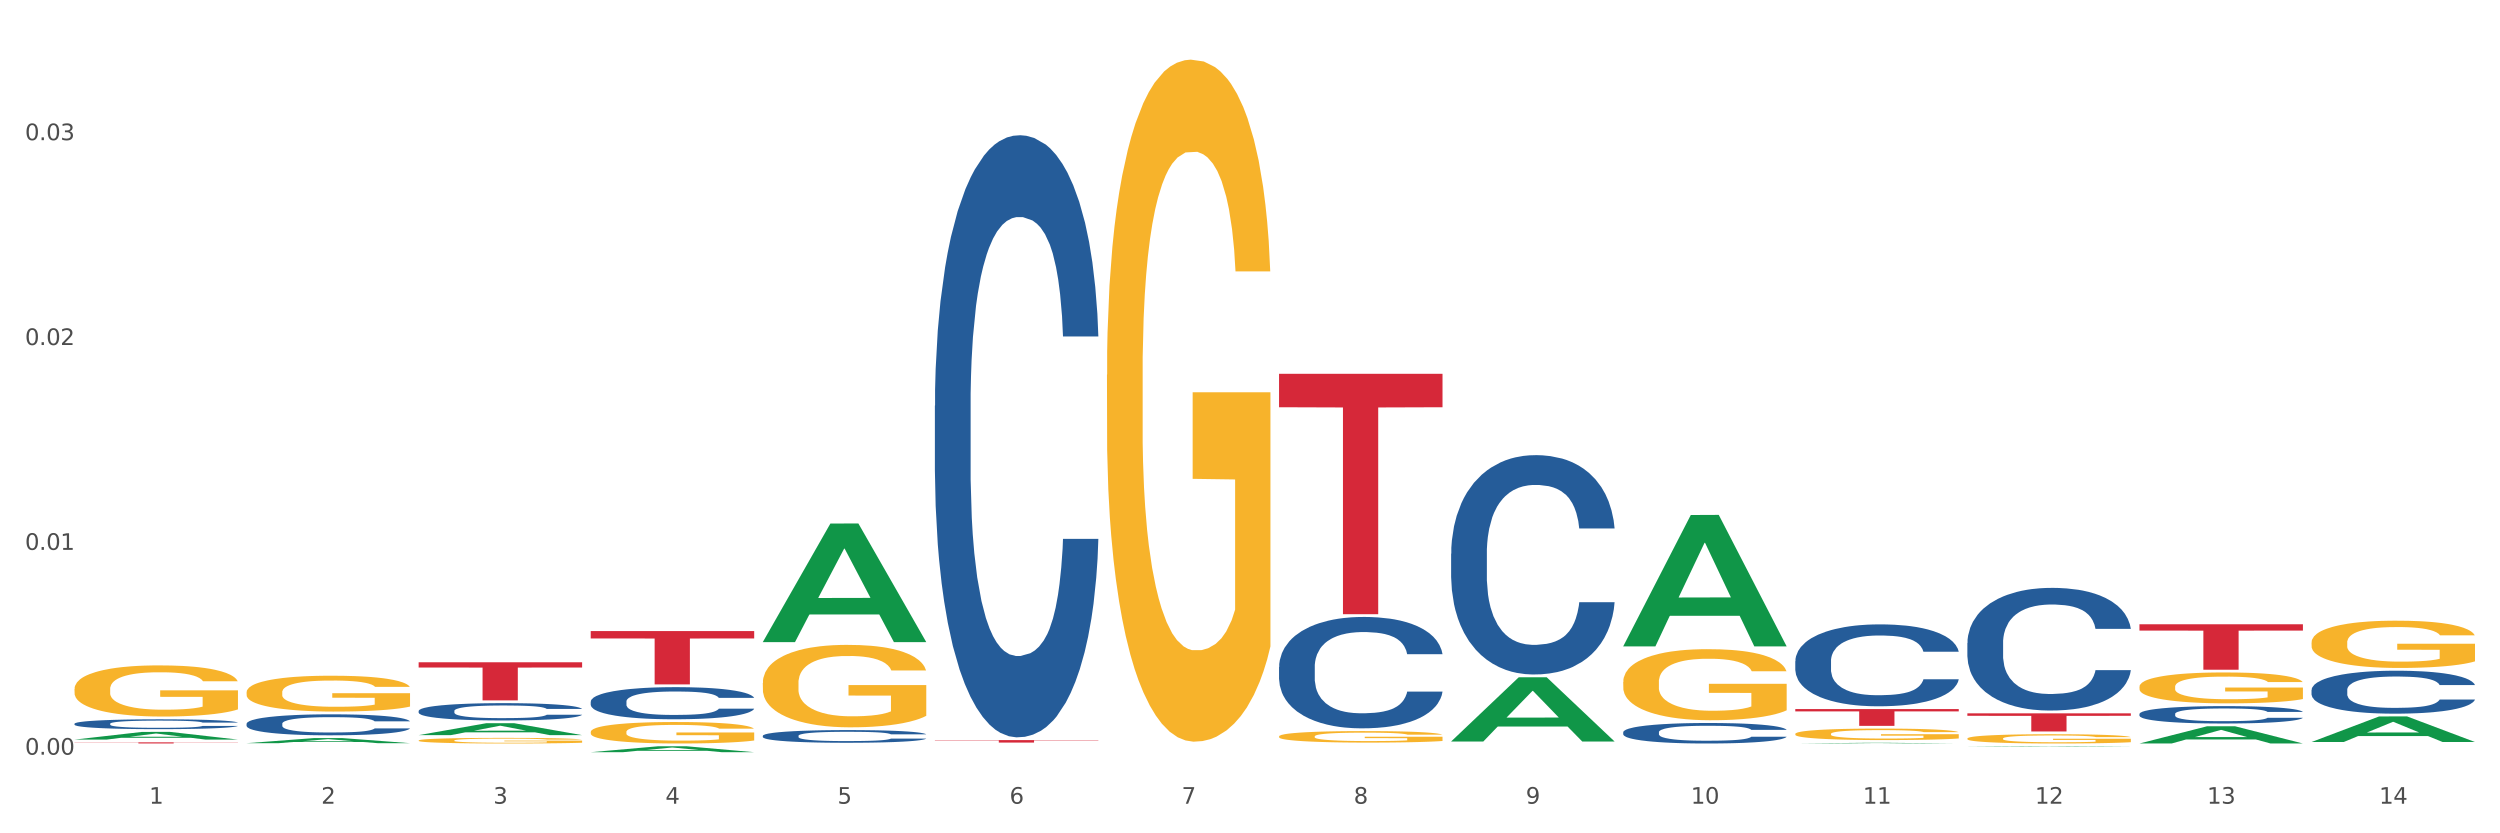 <?xml version="1.0" encoding="utf-8" standalone="no"?>
<!DOCTYPE svg PUBLIC "-//W3C//DTD SVG 1.1//EN"
  "http://www.w3.org/Graphics/SVG/1.1/DTD/svg11.dtd">
<svg xmlns:xlink="http://www.w3.org/1999/xlink" width="1080pt" height="360pt" viewBox="0 0 1080 360" xmlns="http://www.w3.org/2000/svg" version="1.1">
 <rect x="0" y="0" width="1080" height="360" fill="#333333" stroke="none"/>
 <defs>
  <style type="text/css">*{stroke-linejoin: round; stroke-linecap: butt}</style>
 </defs>
 <g id="figure_1">
  <g id="patch_1">
   <path d="M 0 360 
L 1080 360 
L 1080 0 
L 0 0 
z
" style="fill: #ffffff; stroke: #ffffff; stroke-linejoin: miter"/>
  </g>
  <g id="axes_1">
   <g id="matplotlib.axis_1">
    <g id="xtick_1">
     <g id="text_1">
      <!-- 1 -->
      <g style="fill: #4d4d4d" transform="translate(64.432 347.204) scale(0.096 -0.096)">
       <defs>
        <path id="DejaVuSans-31" d="M 794 531 
L 1825 531 
L 1825 4091 
L 703 3866 
L 703 4441 
L 1819 4666 
L 2450 4666 
L 2450 531 
L 3481 531 
L 3481 0 
L 794 0 
L 794 531 
z
" transform="scale(0.016)"/>
       </defs>
       <use xlink:href="#DejaVuSans-31"/>
      </g>
     </g>
    </g>
    <g id="xtick_2">
     <g id="text_2">
      <!-- 2 -->
      <g style="fill: #4d4d4d" transform="translate(138.771 347.204) scale(0.096 -0.096)">
       <defs>
        <path id="DejaVuSans-32" d="M 1228 531 
L 3431 531 
L 3431 0 
L 469 0 
L 469 531 
Q 828 903 1448 1529 
Q 2069 2156 2228 2338 
Q 2531 2678 2651 2914 
Q 2772 3150 2772 3378 
Q 2772 3750 2511 3984 
Q 2250 4219 1831 4219 
Q 1534 4219 1204 4116 
Q 875 4013 500 3803 
L 500 4441 
Q 881 4594 1212 4672 
Q 1544 4750 1819 4750 
Q 2544 4750 2975 4387 
Q 3406 4025 3406 3419 
Q 3406 3131 3298 2873 
Q 3191 2616 2906 2266 
Q 2828 2175 2409 1742 
Q 1991 1309 1228 531 
z
" transform="scale(0.016)"/>
       </defs>
       <use xlink:href="#DejaVuSans-32"/>
      </g>
     </g>
    </g>
    <g id="xtick_3">
     <g id="text_3">
      <!-- 3 -->
      <g style="fill: #4d4d4d" transform="translate(213.109 347.204) scale(0.096 -0.096)">
       <defs>
        <path id="DejaVuSans-33" d="M 2597 2516 
Q 3050 2419 3304 2112 
Q 3559 1806 3559 1356 
Q 3559 666 3084 287 
Q 2609 -91 1734 -91 
Q 1441 -91 1130 -33 
Q 819 25 488 141 
L 488 750 
Q 750 597 1062 519 
Q 1375 441 1716 441 
Q 2309 441 2620 675 
Q 2931 909 2931 1356 
Q 2931 1769 2642 2001 
Q 2353 2234 1838 2234 
L 1294 2234 
L 1294 2753 
L 1863 2753 
Q 2328 2753 2575 2939 
Q 2822 3125 2822 3475 
Q 2822 3834 2567 4026 
Q 2313 4219 1838 4219 
Q 1578 4219 1281 4162 
Q 984 4106 628 3988 
L 628 4550 
Q 988 4650 1302 4700 
Q 1616 4750 1894 4750 
Q 2613 4750 3031 4423 
Q 3450 4097 3450 3541 
Q 3450 3153 3228 2886 
Q 3006 2619 2597 2516 
z
" transform="scale(0.016)"/>
       </defs>
       <use xlink:href="#DejaVuSans-33"/>
      </g>
     </g>
    </g>
    <g id="xtick_4">
     <g id="text_4">
      <!-- 4 -->
      <g style="fill: #4d4d4d" transform="translate(287.448 347.204) scale(0.096 -0.096)">
       <defs>
        <path id="DejaVuSans-34" d="M 2419 4116 
L 825 1625 
L 2419 1625 
L 2419 4116 
z
M 2253 4666 
L 3047 4666 
L 3047 1625 
L 3713 1625 
L 3713 1100 
L 3047 1100 
L 3047 0 
L 2419 0 
L 2419 1100 
L 313 1100 
L 313 1709 
L 2253 4666 
z
" transform="scale(0.016)"/>
       </defs>
       <use xlink:href="#DejaVuSans-34"/>
      </g>
     </g>
    </g>
    <g id="xtick_5">
     <g id="text_5">
      <!-- 5 -->
      <g style="fill: #4d4d4d" transform="translate(361.787 347.204) scale(0.096 -0.096)">
       <defs>
        <path id="DejaVuSans-35" d="M 691 4666 
L 3169 4666 
L 3169 4134 
L 1269 4134 
L 1269 2991 
Q 1406 3038 1543 3061 
Q 1681 3084 1819 3084 
Q 2600 3084 3056 2656 
Q 3513 2228 3513 1497 
Q 3513 744 3044 326 
Q 2575 -91 1722 -91 
Q 1428 -91 1123 -41 
Q 819 9 494 109 
L 494 744 
Q 775 591 1075 516 
Q 1375 441 1709 441 
Q 2250 441 2565 725 
Q 2881 1009 2881 1497 
Q 2881 1984 2565 2268 
Q 2250 2553 1709 2553 
Q 1456 2553 1204 2497 
Q 953 2441 691 2322 
L 691 4666 
z
" transform="scale(0.016)"/>
       </defs>
       <use xlink:href="#DejaVuSans-35"/>
      </g>
     </g>
    </g>
    <g id="xtick_6">
     <g id="text_6">
      <!-- 6 -->
      <g style="fill: #4d4d4d" transform="translate(436.125 347.204) scale(0.096 -0.096)">
       <defs>
        <path id="DejaVuSans-36" d="M 2113 2584 
Q 1688 2584 1439 2293 
Q 1191 2003 1191 1497 
Q 1191 994 1439 701 
Q 1688 409 2113 409 
Q 2538 409 2786 701 
Q 3034 994 3034 1497 
Q 3034 2003 2786 2293 
Q 2538 2584 2113 2584 
z
M 3366 4563 
L 3366 3988 
Q 3128 4100 2886 4159 
Q 2644 4219 2406 4219 
Q 1781 4219 1451 3797 
Q 1122 3375 1075 2522 
Q 1259 2794 1537 2939 
Q 1816 3084 2150 3084 
Q 2853 3084 3261 2657 
Q 3669 2231 3669 1497 
Q 3669 778 3244 343 
Q 2819 -91 2113 -91 
Q 1303 -91 875 529 
Q 447 1150 447 2328 
Q 447 3434 972 4092 
Q 1497 4750 2381 4750 
Q 2619 4750 2861 4703 
Q 3103 4656 3366 4563 
z
" transform="scale(0.016)"/>
       </defs>
       <use xlink:href="#DejaVuSans-36"/>
      </g>
     </g>
    </g>
    <g id="xtick_7">
     <g id="text_7">
      <!-- 7 -->
      <g style="fill: #4d4d4d" transform="translate(510.464 347.204) scale(0.096 -0.096)">
       <defs>
        <path id="DejaVuSans-37" d="M 525 4666 
L 3525 4666 
L 3525 4397 
L 1831 0 
L 1172 0 
L 2766 4134 
L 525 4134 
L 525 4666 
z
" transform="scale(0.016)"/>
       </defs>
       <use xlink:href="#DejaVuSans-37"/>
      </g>
     </g>
    </g>
    <g id="xtick_8">
     <g id="text_8">
      <!-- 8 -->
      <g style="fill: #4d4d4d" transform="translate(584.803 347.204) scale(0.096 -0.096)">
       <defs>
        <path id="DejaVuSans-38" d="M 2034 2216 
Q 1584 2216 1326 1975 
Q 1069 1734 1069 1313 
Q 1069 891 1326 650 
Q 1584 409 2034 409 
Q 2484 409 2743 651 
Q 3003 894 3003 1313 
Q 3003 1734 2745 1975 
Q 2488 2216 2034 2216 
z
M 1403 2484 
Q 997 2584 770 2862 
Q 544 3141 544 3541 
Q 544 4100 942 4425 
Q 1341 4750 2034 4750 
Q 2731 4750 3128 4425 
Q 3525 4100 3525 3541 
Q 3525 3141 3298 2862 
Q 3072 2584 2669 2484 
Q 3125 2378 3379 2068 
Q 3634 1759 3634 1313 
Q 3634 634 3220 271 
Q 2806 -91 2034 -91 
Q 1263 -91 848 271 
Q 434 634 434 1313 
Q 434 1759 690 2068 
Q 947 2378 1403 2484 
z
M 1172 3481 
Q 1172 3119 1398 2916 
Q 1625 2713 2034 2713 
Q 2441 2713 2670 2916 
Q 2900 3119 2900 3481 
Q 2900 3844 2670 4047 
Q 2441 4250 2034 4250 
Q 1625 4250 1398 4047 
Q 1172 3844 1172 3481 
z
" transform="scale(0.016)"/>
       </defs>
       <use xlink:href="#DejaVuSans-38"/>
      </g>
     </g>
    </g>
    <g id="xtick_9">
     <g id="text_9">
      <!-- 9 -->
      <g style="fill: #4d4d4d" transform="translate(659.142 347.204) scale(0.096 -0.096)">
       <defs>
        <path id="DejaVuSans-39" d="M 703 97 
L 703 672 
Q 941 559 1184 500 
Q 1428 441 1663 441 
Q 2288 441 2617 861 
Q 2947 1281 2994 2138 
Q 2813 1869 2534 1725 
Q 2256 1581 1919 1581 
Q 1219 1581 811 2004 
Q 403 2428 403 3163 
Q 403 3881 828 4315 
Q 1253 4750 1959 4750 
Q 2769 4750 3195 4129 
Q 3622 3509 3622 2328 
Q 3622 1225 3098 567 
Q 2575 -91 1691 -91 
Q 1453 -91 1209 -44 
Q 966 3 703 97 
z
M 1959 2075 
Q 2384 2075 2632 2365 
Q 2881 2656 2881 3163 
Q 2881 3666 2632 3958 
Q 2384 4250 1959 4250 
Q 1534 4250 1286 3958 
Q 1038 3666 1038 3163 
Q 1038 2656 1286 2365 
Q 1534 2075 1959 2075 
z
" transform="scale(0.016)"/>
       </defs>
       <use xlink:href="#DejaVuSans-39"/>
      </g>
     </g>
    </g>
    <g id="xtick_10">
     <g id="text_10">
      <!-- 10 -->
      <g style="fill: #4d4d4d" transform="translate(730.426 347.204) scale(0.096 -0.096)">
       <defs>
        <path id="DejaVuSans-30" d="M 2034 4250 
Q 1547 4250 1301 3770 
Q 1056 3291 1056 2328 
Q 1056 1369 1301 889 
Q 1547 409 2034 409 
Q 2525 409 2770 889 
Q 3016 1369 3016 2328 
Q 3016 3291 2770 3770 
Q 2525 4250 2034 4250 
z
M 2034 4750 
Q 2819 4750 3233 4129 
Q 3647 3509 3647 2328 
Q 3647 1150 3233 529 
Q 2819 -91 2034 -91 
Q 1250 -91 836 529 
Q 422 1150 422 2328 
Q 422 3509 836 4129 
Q 1250 4750 2034 4750 
z
" transform="scale(0.016)"/>
       </defs>
       <use xlink:href="#DejaVuSans-31"/>
       <use xlink:href="#DejaVuSans-30" transform="translate(63.623 0)"/>
      </g>
     </g>
    </g>
    <g id="xtick_11">
     <g id="text_11">
      <!-- 11 -->
      <g style="fill: #4d4d4d" transform="translate(804.765 347.204) scale(0.096 -0.096)">
       <use xlink:href="#DejaVuSans-31"/>
       <use xlink:href="#DejaVuSans-31" transform="translate(63.623 0)"/>
      </g>
     </g>
    </g>
    <g id="xtick_12">
     <g id="text_12">
      <!-- 12 -->
      <g style="fill: #4d4d4d" transform="translate(879.104 347.204) scale(0.096 -0.096)">
       <use xlink:href="#DejaVuSans-31"/>
       <use xlink:href="#DejaVuSans-32" transform="translate(63.623 0)"/>
      </g>
     </g>
    </g>
    <g id="xtick_13">
     <g id="text_13">
      <!-- 13 -->
      <g style="fill: #4d4d4d" transform="translate(953.442 347.204) scale(0.096 -0.096)">
       <use xlink:href="#DejaVuSans-31"/>
       <use xlink:href="#DejaVuSans-33" transform="translate(63.623 0)"/>
      </g>
     </g>
    </g>
    <g id="xtick_14">
     <g id="text_14">
      <!-- 14 -->
      <g style="fill: #4d4d4d" transform="translate(1027.781 347.204) scale(0.096 -0.096)">
       <use xlink:href="#DejaVuSans-31"/>
       <use xlink:href="#DejaVuSans-34" transform="translate(63.623 0)"/>
      </g>
     </g>
    </g>
    <g id="xtick_15"/>
    <g id="xtick_16"/>
    <g id="xtick_17"/>
    <g id="xtick_18"/>
    <g id="xtick_19"/>
    <g id="xtick_20"/>
    <g id="xtick_21"/>
    <g id="xtick_22"/>
    <g id="xtick_23"/>
    <g id="xtick_24"/>
    <g id="xtick_25"/>
    <g id="xtick_26"/>
    <g id="xtick_27"/>
   </g>
   <g id="matplotlib.axis_2">
    <g id="ytick_1">
     <g id="text_15">
      <!-- 0.00 -->
      <g style="fill: #4d4d4d" transform="translate(10.8 326.025) scale(0.096 -0.096)">
       <defs>
        <path id="DejaVuSans-2e" d="M 684 794 
L 1344 794 
L 1344 0 
L 684 0 
L 684 794 
z
" transform="scale(0.016)"/>
       </defs>
       <use xlink:href="#DejaVuSans-30"/>
       <use xlink:href="#DejaVuSans-2e" transform="translate(63.623 0)"/>
       <use xlink:href="#DejaVuSans-30" transform="translate(95.41 0)"/>
       <use xlink:href="#DejaVuSans-30" transform="translate(159.033 0)"/>
      </g>
     </g>
    </g>
    <g id="ytick_2">
     <g id="text_16">
      <!-- 0.01 -->
      <g style="fill: #4d4d4d" transform="translate(10.8 237.537) scale(0.096 -0.096)">
       <use xlink:href="#DejaVuSans-30"/>
       <use xlink:href="#DejaVuSans-2e" transform="translate(63.623 0)"/>
       <use xlink:href="#DejaVuSans-30" transform="translate(95.41 0)"/>
       <use xlink:href="#DejaVuSans-31" transform="translate(159.033 0)"/>
      </g>
     </g>
    </g>
    <g id="ytick_3">
     <g id="text_17">
      <!-- 0.02 -->
      <g style="fill: #4d4d4d" transform="translate(10.8 149.049) scale(0.096 -0.096)">
       <use xlink:href="#DejaVuSans-30"/>
       <use xlink:href="#DejaVuSans-2e" transform="translate(63.623 0)"/>
       <use xlink:href="#DejaVuSans-30" transform="translate(95.41 0)"/>
       <use xlink:href="#DejaVuSans-32" transform="translate(159.033 0)"/>
      </g>
     </g>
    </g>
    <g id="ytick_4">
     <g id="text_18">
      <!-- 0.03 -->
      <g style="fill: #4d4d4d" transform="translate(10.8 60.562) scale(0.096 -0.096)">
       <use xlink:href="#DejaVuSans-30"/>
       <use xlink:href="#DejaVuSans-2e" transform="translate(63.623 0)"/>
       <use xlink:href="#DejaVuSans-30" transform="translate(95.41 0)"/>
       <use xlink:href="#DejaVuSans-33" transform="translate(159.033 0)"/>
      </g>
     </g>
    </g>
    <g id="ytick_5"/>
    <g id="ytick_6"/>
    <g id="ytick_7"/>
    <g id="ytick_8"/>
   </g>
   <g id="PolyCollection_1">
    <path d="M 701.223 279.146 
L 701.296 279.092 
L 730.419 222.483 
L 742.504 222.429 
L 771.845 279.252 
L 757.866 279.252 
L 751.532 266.02 
L 721.463 266.02 
L 721.245 266.234 
L 715.129 279.252 
L 701.223 279.252 
L 701.223 279.146 
L 725.249 258.124 
L 747.746 258.07 
L 736.607 234.541 
L 736.461 234.434 
L 736.316 234.594 
L 725.177 258.07 
L 725.249 258.124 
L 701.223 279.146 
z
" clip-path="url(#p36b01ab3e2)" style="fill: #109648"/>
    <path d="M 626.885 320.28 
L 626.957 320.254 
L 656.08 292.594 
L 668.166 292.568 
L 697.506 320.332 
L 683.528 320.332 
L 677.194 313.867 
L 647.125 313.867 
L 646.906 313.971 
L 640.791 320.332 
L 626.885 320.332 
L 626.885 320.28 
L 650.911 310.008 
L 673.408 309.982 
L 662.268 298.486 
L 662.123 298.434 
L 661.977 298.512 
L 650.838 309.982 
L 650.911 310.008 
L 626.885 320.28 
z
" clip-path="url(#p36b01ab3e2)" style="fill: #109648"/>
    <path d="M 849.901 277.773 
L 849.984 277.724 
L 849.984 276.369 
L 850.235 274.53 
L 851.153 271.141 
L 852.322 268.576 
L 854.325 265.575 
L 855.41 264.317 
L 856.829 262.913 
L 859.751 260.638 
L 863.09 258.702 
L 865.428 257.637 
L 867.181 256.959 
L 871.104 255.749 
L 873.358 255.217 
L 875.695 254.781 
L 877.699 254.491 
L 881.038 254.152 
L 883.709 254.007 
L 886.798 253.958 
L 889.386 254.007 
L 892.808 254.201 
L 897.817 254.781 
L 899.737 255.12 
L 902.325 255.701 
L 904.996 256.475 
L 907.166 257.25 
L 909.671 258.363 
L 912.258 259.815 
L 914.763 261.655 
L 916.516 263.349 
L 917.935 265.139 
L 919.187 267.318 
L 920.105 269.689 
L 920.523 271.674 
L 905.246 271.674 
L 904.829 269.883 
L 903.994 267.947 
L 903.159 266.64 
L 902.241 265.575 
L 900.822 264.365 
L 899.57 263.591 
L 897.483 262.671 
L 895.563 262.09 
L 893.977 261.751 
L 892.057 261.461 
L 887.966 261.17 
L 885.045 261.17 
L 883.208 261.267 
L 880.954 261.509 
L 879.034 261.848 
L 876.78 262.429 
L 875.027 263.058 
L 873.274 263.881 
L 872.273 264.462 
L 870.77 265.527 
L 869.768 266.398 
L 868.433 267.898 
L 867.681 268.963 
L 866.346 271.722 
L 865.761 273.755 
L 865.511 275.159 
L 865.344 276.708 
L 865.344 284.259 
L 865.845 287.647 
L 866.262 289.099 
L 866.93 290.744 
L 868.182 292.874 
L 870.019 294.955 
L 871.939 296.456 
L 873.525 297.376 
L 875.027 298.053 
L 876.53 298.586 
L 878.367 299.07 
L 879.869 299.36 
L 882.123 299.651 
L 884.794 299.796 
L 886.881 299.796 
L 891.139 299.554 
L 893.059 299.312 
L 894.895 298.973 
L 896.899 298.44 
L 898.485 297.86 
L 899.403 297.424 
L 900.905 296.504 
L 902.074 295.536 
L 903.076 294.423 
L 903.744 293.455 
L 904.495 292.003 
L 905.079 290.357 
L 905.246 289.486 
L 920.523 289.486 
L 920.189 291.228 
L 919.604 292.923 
L 918.436 295.197 
L 917.517 296.504 
L 916.098 298.102 
L 914.596 299.457 
L 912.509 300.957 
L 910.589 302.071 
L 908.585 303.039 
L 906.415 303.91 
L 902.491 305.12 
L 901.072 305.459 
L 898.067 306.04 
L 895.73 306.378 
L 892.307 306.717 
L 888.801 306.911 
L 885.128 306.959 
L 881.873 306.863 
L 878.283 306.572 
L 876.029 306.282 
L 873.525 305.846 
L 870.603 305.168 
L 867.848 304.346 
L 865.261 303.378 
L 862.84 302.264 
L 860.586 301.006 
L 857.664 298.924 
L 855.494 296.892 
L 853.908 295.004 
L 852.823 293.407 
L 851.737 291.374 
L 851.153 289.97 
L 850.235 286.582 
L 849.901 283.436 
L 849.901 277.773 
z
" clip-path="url(#p36b01ab3e2)" style="fill: #255c99"/>
    <path d="M 924.24 308.419 
L 924.323 308.412 
L 924.323 308.22 
L 924.573 307.959 
L 925.492 307.478 
L 926.66 307.115 
L 928.664 306.689 
L 929.749 306.511 
L 931.168 306.311 
L 934.09 305.989 
L 937.429 305.714 
L 939.766 305.563 
L 941.519 305.467 
L 945.443 305.295 
L 947.697 305.22 
L 950.034 305.158 
L 952.037 305.117 
L 955.377 305.069 
L 958.048 305.048 
L 961.136 305.041 
L 963.724 305.048 
L 967.147 305.076 
L 972.155 305.158 
L 974.075 305.206 
L 976.663 305.289 
L 979.335 305.398 
L 981.505 305.508 
L 984.009 305.666 
L 986.597 305.872 
L 989.101 306.133 
L 990.854 306.373 
L 992.273 306.627 
L 993.526 306.936 
L 994.444 307.273 
L 994.861 307.554 
L 979.585 307.554 
L 979.168 307.3 
L 978.333 307.025 
L 977.498 306.84 
L 976.58 306.689 
L 975.161 306.517 
L 973.908 306.408 
L 971.822 306.277 
L 969.902 306.195 
L 968.316 306.147 
L 966.396 306.105 
L 962.305 306.064 
L 959.383 306.064 
L 957.547 306.078 
L 955.293 306.112 
L 953.373 306.16 
L 951.119 306.243 
L 949.366 306.332 
L 947.613 306.449 
L 946.611 306.531 
L 945.109 306.682 
L 944.107 306.806 
L 942.771 307.019 
L 942.02 307.17 
L 940.685 307.561 
L 940.1 307.849 
L 939.85 308.048 
L 939.683 308.268 
L 939.683 309.339 
L 940.184 309.82 
L 940.601 310.025 
L 941.269 310.259 
L 942.521 310.561 
L 944.358 310.856 
L 946.278 311.069 
L 947.864 311.199 
L 949.366 311.296 
L 950.869 311.371 
L 952.705 311.44 
L 954.208 311.481 
L 956.462 311.522 
L 959.133 311.543 
L 961.22 311.543 
L 965.477 311.508 
L 967.397 311.474 
L 969.234 311.426 
L 971.237 311.35 
L 972.823 311.268 
L 973.742 311.206 
L 975.244 311.076 
L 976.413 310.939 
L 977.415 310.781 
L 978.082 310.643 
L 978.834 310.437 
L 979.418 310.204 
L 979.585 310.08 
L 994.861 310.08 
L 994.527 310.328 
L 993.943 310.568 
L 992.774 310.89 
L 991.856 311.076 
L 990.437 311.302 
L 988.934 311.495 
L 986.847 311.707 
L 984.927 311.865 
L 982.924 312.003 
L 980.754 312.126 
L 976.83 312.298 
L 975.411 312.346 
L 972.406 312.428 
L 970.069 312.476 
L 966.646 312.524 
L 963.14 312.552 
L 959.467 312.559 
L 956.211 312.545 
L 952.622 312.504 
L 950.368 312.463 
L 947.864 312.401 
L 944.942 312.305 
L 942.187 312.188 
L 939.599 312.051 
L 937.178 311.893 
L 934.925 311.714 
L 932.003 311.419 
L 929.832 311.131 
L 928.246 310.863 
L 927.161 310.636 
L 926.076 310.348 
L 925.492 310.149 
L 924.573 309.668 
L 924.24 309.222 
L 924.24 308.419 
z
" clip-path="url(#p36b01ab3e2)" style="fill: #255c99"/>
    <path d="M 998.578 298.086 
L 998.662 298.069 
L 998.662 297.594 
L 998.912 296.95 
L 999.83 295.764 
L 1000.999 294.865 
L 1003.003 293.815 
L 1004.088 293.374 
L 1005.507 292.882 
L 1008.429 292.086 
L 1011.768 291.408 
L 1014.105 291.035 
L 1015.858 290.798 
L 1019.781 290.374 
L 1022.035 290.188 
L 1024.373 290.035 
L 1026.376 289.933 
L 1029.715 289.815 
L 1032.387 289.764 
L 1035.475 289.747 
L 1038.063 289.764 
L 1041.486 289.832 
L 1046.494 290.035 
L 1048.414 290.154 
L 1051.002 290.357 
L 1053.673 290.628 
L 1055.844 290.899 
L 1058.348 291.289 
L 1060.936 291.798 
L 1063.44 292.442 
L 1065.193 293.035 
L 1066.612 293.662 
L 1067.864 294.425 
L 1068.783 295.255 
L 1069.2 295.95 
L 1053.924 295.95 
L 1053.506 295.323 
L 1052.671 294.645 
L 1051.837 294.187 
L 1050.918 293.815 
L 1049.499 293.391 
L 1048.247 293.12 
L 1046.16 292.798 
L 1044.24 292.594 
L 1042.654 292.476 
L 1040.734 292.374 
L 1036.644 292.272 
L 1033.722 292.272 
L 1031.886 292.306 
L 1029.632 292.391 
L 1027.712 292.51 
L 1025.458 292.713 
L 1023.705 292.933 
L 1021.952 293.221 
L 1020.95 293.425 
L 1019.448 293.798 
L 1018.446 294.103 
L 1017.11 294.628 
L 1016.359 295.001 
L 1015.023 295.967 
L 1014.439 296.679 
L 1014.188 297.17 
L 1014.022 297.713 
L 1014.022 300.357 
L 1014.522 301.543 
L 1014.94 302.052 
L 1015.608 302.628 
L 1016.86 303.374 
L 1018.696 304.103 
L 1020.616 304.628 
L 1022.202 304.95 
L 1023.705 305.187 
L 1025.207 305.374 
L 1027.044 305.543 
L 1028.547 305.645 
L 1030.8 305.747 
L 1033.472 305.797 
L 1035.559 305.797 
L 1039.816 305.713 
L 1041.736 305.628 
L 1043.572 305.509 
L 1045.576 305.323 
L 1047.162 305.119 
L 1048.08 304.967 
L 1049.583 304.645 
L 1050.752 304.306 
L 1051.753 303.916 
L 1052.421 303.577 
L 1053.172 303.069 
L 1053.757 302.492 
L 1053.924 302.187 
L 1069.2 302.187 
L 1068.866 302.797 
L 1068.282 303.391 
L 1067.113 304.187 
L 1066.195 304.645 
L 1064.776 305.204 
L 1063.273 305.679 
L 1061.186 306.204 
L 1059.266 306.594 
L 1057.263 306.933 
L 1055.092 307.238 
L 1051.169 307.662 
L 1049.75 307.78 
L 1046.745 307.984 
L 1044.407 308.102 
L 1040.985 308.221 
L 1037.479 308.289 
L 1033.806 308.306 
L 1030.55 308.272 
L 1026.96 308.17 
L 1024.707 308.069 
L 1022.202 307.916 
L 1019.281 307.679 
L 1016.526 307.391 
L 1013.938 307.052 
L 1011.517 306.662 
L 1009.263 306.221 
L 1006.342 305.492 
L 1004.171 304.781 
L 1002.585 304.119 
L 1001.5 303.56 
L 1000.415 302.848 
L 999.83 302.357 
L 998.912 301.17 
L 998.578 300.069 
L 998.578 298.086 
z
" clip-path="url(#p36b01ab3e2)" style="fill: #255c99"/>
    <path d="M 403.869 319.724 
L 474.49 319.724 
L 474.49 319.872 
L 446.71 319.873 
L 446.71 320.793 
L 431.481 320.793 
L 431.481 319.873 
L 403.869 319.872 
L 403.869 319.725 
L 403.869 319.724 
z
" clip-path="url(#p36b01ab3e2)" style="fill: #d62839"/>
    <path d="M 32.175 312.648 
L 32.258 312.644 
L 32.258 312.535 
L 32.509 312.387 
L 33.427 312.115 
L 34.596 311.909 
L 36.599 311.668 
L 37.684 311.567 
L 39.104 311.454 
L 42.025 311.272 
L 45.364 311.116 
L 47.702 311.031 
L 49.455 310.976 
L 53.378 310.879 
L 55.632 310.836 
L 57.969 310.801 
L 59.973 310.778 
L 63.312 310.751 
L 65.983 310.739 
L 69.072 310.735 
L 71.66 310.739 
L 75.082 310.755 
L 80.091 310.801 
L 82.011 310.829 
L 84.599 310.875 
L 87.27 310.937 
L 89.44 311 
L 91.945 311.089 
L 94.533 311.206 
L 97.037 311.353 
L 98.79 311.489 
L 100.209 311.633 
L 101.461 311.808 
L 102.379 311.999 
L 102.797 312.158 
L 87.52 312.158 
L 87.103 312.014 
L 86.268 311.859 
L 85.434 311.754 
L 84.515 311.668 
L 83.096 311.571 
L 81.844 311.509 
L 79.757 311.435 
L 77.837 311.388 
L 76.251 311.361 
L 74.331 311.338 
L 70.241 311.314 
L 67.319 311.314 
L 65.482 311.322 
L 63.229 311.342 
L 61.309 311.369 
L 59.055 311.416 
L 57.302 311.466 
L 55.549 311.532 
L 54.547 311.579 
L 53.044 311.664 
L 52.043 311.734 
L 50.707 311.855 
L 49.956 311.94 
L 48.62 312.162 
L 48.036 312.325 
L 47.785 312.438 
L 47.618 312.562 
L 47.618 313.169 
L 48.119 313.441 
L 48.537 313.558 
L 49.204 313.69 
L 50.457 313.861 
L 52.293 314.028 
L 54.213 314.149 
L 55.799 314.222 
L 57.302 314.277 
L 58.804 314.32 
L 60.641 314.359 
L 62.143 314.382 
L 64.397 314.405 
L 67.069 314.417 
L 69.155 314.417 
L 73.413 314.397 
L 75.333 314.378 
L 77.169 314.351 
L 79.173 314.308 
L 80.759 314.261 
L 81.677 314.226 
L 83.18 314.152 
L 84.348 314.075 
L 85.35 313.985 
L 86.018 313.908 
L 86.769 313.791 
L 87.353 313.659 
L 87.52 313.589 
L 102.797 313.589 
L 102.463 313.729 
L 101.879 313.865 
L 100.71 314.047 
L 99.792 314.152 
L 98.372 314.281 
L 96.87 314.39 
L 94.783 314.51 
L 92.863 314.6 
L 90.86 314.677 
L 88.689 314.747 
L 84.766 314.844 
L 83.347 314.872 
L 80.341 314.918 
L 78.004 314.946 
L 74.581 314.973 
L 71.075 314.988 
L 67.402 314.992 
L 64.147 314.984 
L 60.557 314.961 
L 58.303 314.938 
L 55.799 314.903 
L 52.877 314.848 
L 50.123 314.782 
L 47.535 314.705 
L 45.114 314.615 
L 42.86 314.514 
L 39.938 314.347 
L 37.768 314.184 
L 36.182 314.032 
L 35.097 313.904 
L 34.011 313.74 
L 33.427 313.628 
L 32.509 313.355 
L 32.175 313.103 
L 32.175 312.648 
z
" clip-path="url(#p36b01ab3e2)" style="fill: #255c99"/>
    <path d="M 775.562 285.631 
L 775.646 285.599 
L 775.646 284.694 
L 775.896 283.466 
L 776.814 281.203 
L 777.983 279.49 
L 779.986 277.487 
L 781.072 276.646 
L 782.491 275.709 
L 785.412 274.19 
L 788.752 272.897 
L 791.089 272.186 
L 792.842 271.734 
L 796.765 270.926 
L 799.019 270.57 
L 801.357 270.279 
L 803.36 270.085 
L 806.699 269.859 
L 809.37 269.762 
L 812.459 269.73 
L 815.047 269.762 
L 818.469 269.892 
L 823.478 270.279 
L 825.398 270.506 
L 827.986 270.893 
L 830.657 271.411 
L 832.828 271.928 
L 835.332 272.671 
L 837.92 273.641 
L 840.424 274.869 
L 842.177 276 
L 843.596 277.196 
L 844.848 278.65 
L 845.766 280.234 
L 846.184 281.559 
L 830.908 281.559 
L 830.49 280.363 
L 829.655 279.07 
L 828.821 278.198 
L 827.902 277.487 
L 826.483 276.679 
L 825.231 276.161 
L 823.144 275.547 
L 821.224 275.16 
L 819.638 274.933 
L 817.718 274.739 
L 813.628 274.545 
L 810.706 274.545 
L 808.87 274.61 
L 806.616 274.772 
L 804.696 274.998 
L 802.442 275.386 
L 800.689 275.806 
L 798.936 276.355 
L 797.934 276.743 
L 796.431 277.454 
L 795.43 278.036 
L 794.094 279.038 
L 793.343 279.749 
L 792.007 281.591 
L 791.423 282.948 
L 791.172 283.886 
L 791.005 284.92 
L 791.005 289.962 
L 791.506 292.224 
L 791.924 293.194 
L 792.591 294.293 
L 793.844 295.715 
L 795.68 297.104 
L 797.6 298.106 
L 799.186 298.72 
L 800.689 299.173 
L 802.191 299.528 
L 804.028 299.851 
L 805.53 300.045 
L 807.784 300.239 
L 810.456 300.336 
L 812.543 300.336 
L 816.8 300.175 
L 818.72 300.013 
L 820.556 299.787 
L 822.56 299.431 
L 824.146 299.043 
L 825.064 298.753 
L 826.567 298.139 
L 827.735 297.492 
L 828.737 296.749 
L 829.405 296.102 
L 830.156 295.133 
L 830.741 294.034 
L 830.908 293.452 
L 846.184 293.452 
L 845.85 294.616 
L 845.266 295.747 
L 844.097 297.266 
L 843.179 298.139 
L 841.76 299.205 
L 840.257 300.11 
L 838.17 301.112 
L 836.25 301.855 
L 834.247 302.502 
L 832.076 303.083 
L 828.153 303.891 
L 826.734 304.118 
L 823.728 304.505 
L 821.391 304.732 
L 817.969 304.958 
L 814.463 305.087 
L 810.79 305.119 
L 807.534 305.055 
L 803.944 304.861 
L 801.69 304.667 
L 799.186 304.376 
L 796.264 303.924 
L 793.51 303.374 
L 790.922 302.728 
L 788.501 301.985 
L 786.247 301.144 
L 783.325 299.754 
L 781.155 298.397 
L 779.569 297.137 
L 778.484 296.07 
L 777.399 294.713 
L 776.814 293.775 
L 775.896 291.513 
L 775.562 289.412 
L 775.562 285.631 
z
" clip-path="url(#p36b01ab3e2)" style="fill: #255c99"/>
    <path d="M 849.901 308.146 
L 920.523 308.146 
L 920.523 309.237 
L 892.742 309.244 
L 892.742 315.998 
L 877.514 315.998 
L 877.514 309.244 
L 849.901 309.237 
L 849.901 308.153 
L 849.901 308.146 
z
" clip-path="url(#p36b01ab3e2)" style="fill: #d62839"/>
    <path d="M 924.24 269.693 
L 994.861 269.693 
L 994.861 272.419 
L 967.081 272.438 
L 967.081 289.313 
L 951.852 289.313 
L 951.852 272.438 
L 924.24 272.419 
L 924.24 269.711 
L 924.24 269.693 
z
" clip-path="url(#p36b01ab3e2)" style="fill: #d62839"/>
    <path d="M 775.562 306.306 
L 846.184 306.306 
L 846.184 307.314 
L 818.404 307.321 
L 818.404 313.561 
L 803.175 313.561 
L 803.175 307.321 
L 775.562 307.314 
L 775.562 306.313 
L 775.562 306.306 
z
" clip-path="url(#p36b01ab3e2)" style="fill: #d62839"/>
    <path d="M 552.546 161.495 
L 623.168 161.495 
L 623.168 175.925 
L 595.388 176.023 
L 595.388 265.332 
L 580.159 265.332 
L 580.159 176.023 
L 552.546 175.925 
L 552.546 161.593 
L 552.546 161.495 
z
" clip-path="url(#p36b01ab3e2)" style="fill: #d62839"/>
    <path d="M 255.191 272.611 
L 325.813 272.611 
L 325.813 275.814 
L 298.033 275.836 
L 298.033 295.662 
L 282.804 295.662 
L 282.804 275.836 
L 255.191 275.814 
L 255.191 272.632 
L 255.191 272.611 
z
" clip-path="url(#p36b01ab3e2)" style="fill: #d62839"/>
    <path d="M 180.852 286.086 
L 251.474 286.086 
L 251.474 288.377 
L 223.694 288.392 
L 223.694 302.57 
L 208.465 302.57 
L 208.465 288.392 
L 180.852 288.377 
L 180.852 286.102 
L 180.852 286.086 
z
" clip-path="url(#p36b01ab3e2)" style="fill: #d62839"/>
    <path d="M 32.175 320.693 
L 102.797 320.693 
L 102.797 320.763 
L 75.017 320.763 
L 75.017 321.191 
L 59.788 321.191 
L 59.788 320.763 
L 32.175 320.763 
L 32.175 320.694 
L 32.175 320.693 
z
" clip-path="url(#p36b01ab3e2)" style="fill: #d62839"/>
    <path d="M 106.514 312.659 
L 106.597 312.651 
L 106.597 312.419 
L 106.848 312.104 
L 107.766 311.525 
L 108.935 311.086 
L 110.938 310.572 
L 112.023 310.357 
L 113.442 310.117 
L 116.364 309.727 
L 119.703 309.396 
L 122.04 309.214 
L 123.794 309.098 
L 127.717 308.891 
L 129.971 308.8 
L 132.308 308.725 
L 134.312 308.675 
L 137.651 308.617 
L 140.322 308.593 
L 143.411 308.584 
L 145.998 308.593 
L 149.421 308.626 
L 154.43 308.725 
L 156.35 308.783 
L 158.937 308.882 
L 161.609 309.015 
L 163.779 309.147 
L 166.283 309.338 
L 168.871 309.586 
L 171.376 309.901 
L 173.129 310.191 
L 174.548 310.498 
L 175.8 310.87 
L 176.718 311.276 
L 177.135 311.616 
L 161.859 311.616 
L 161.442 311.309 
L 160.607 310.978 
L 159.772 310.754 
L 158.854 310.572 
L 157.435 310.365 
L 156.183 310.233 
L 154.096 310.075 
L 152.176 309.976 
L 150.59 309.918 
L 148.67 309.868 
L 144.579 309.818 
L 141.658 309.818 
L 139.821 309.835 
L 137.567 309.876 
L 135.647 309.934 
L 133.393 310.034 
L 131.64 310.141 
L 129.887 310.282 
L 128.886 310.382 
L 127.383 310.564 
L 126.381 310.713 
L 125.046 310.97 
L 124.294 311.152 
L 122.959 311.624 
L 122.374 311.972 
L 122.124 312.212 
L 121.957 312.477 
L 121.957 313.769 
L 122.458 314.349 
L 122.875 314.598 
L 123.543 314.879 
L 124.795 315.244 
L 126.632 315.6 
L 128.552 315.857 
L 130.138 316.014 
L 131.64 316.13 
L 133.143 316.221 
L 134.979 316.304 
L 136.482 316.354 
L 138.736 316.403 
L 141.407 316.428 
L 143.494 316.428 
L 147.751 316.387 
L 149.671 316.345 
L 151.508 316.287 
L 153.511 316.196 
L 155.097 316.097 
L 156.016 316.022 
L 157.518 315.865 
L 158.687 315.699 
L 159.689 315.509 
L 160.357 315.343 
L 161.108 315.095 
L 161.692 314.813 
L 161.859 314.664 
L 177.135 314.664 
L 176.802 314.962 
L 176.217 315.252 
L 175.049 315.641 
L 174.13 315.865 
L 172.711 316.138 
L 171.209 316.37 
L 169.122 316.627 
L 167.202 316.817 
L 165.198 316.983 
L 163.028 317.132 
L 159.104 317.339 
L 157.685 317.397 
L 154.68 317.497 
L 152.343 317.555 
L 148.92 317.613 
L 145.414 317.646 
L 141.741 317.654 
L 138.486 317.637 
L 134.896 317.588 
L 132.642 317.538 
L 130.138 317.464 
L 127.216 317.348 
L 124.461 317.207 
L 121.874 317.041 
L 119.453 316.851 
L 117.199 316.635 
L 114.277 316.279 
L 112.107 315.931 
L 110.521 315.608 
L 109.435 315.335 
L 108.35 314.987 
L 107.766 314.747 
L 106.848 314.167 
L 106.514 313.629 
L 106.514 312.659 
z
" clip-path="url(#p36b01ab3e2)" style="fill: #255c99"/>
    <path d="M 701.223 294.629 
L 701.307 294.601 
L 701.307 293.591 
L 701.474 292.722 
L 702.307 290.618 
L 703.558 288.88 
L 704.475 287.954 
L 705.392 287.197 
L 706.476 286.44 
L 707.81 285.655 
L 710.228 284.505 
L 711.729 283.916 
L 713.563 283.299 
L 716.899 282.402 
L 719.317 281.897 
L 721.818 281.476 
L 725.903 280.972 
L 728.572 280.747 
L 731.406 280.579 
L 734.825 280.467 
L 737.41 280.439 
L 743.08 280.523 
L 747.915 280.775 
L 750.25 280.972 
L 753.252 281.308 
L 754.836 281.533 
L 757.421 281.981 
L 760.089 282.57 
L 761.923 283.075 
L 764.675 284.028 
L 766.759 284.982 
L 768.677 286.16 
L 769.677 286.973 
L 770.428 287.73 
L 771.095 288.599 
L 771.762 289.973 
L 756.754 289.973 
L 756.17 288.992 
L 755.253 288.067 
L 753.919 287.169 
L 752.751 286.608 
L 750.75 285.907 
L 748.916 285.459 
L 746.998 285.122 
L 744.664 284.842 
L 742.829 284.701 
L 740.245 284.589 
L 735.159 284.617 
L 731.74 284.842 
L 729.405 285.122 
L 727.905 285.374 
L 726.571 285.655 
L 725.07 286.047 
L 723.319 286.636 
L 722.068 287.169 
L 720.817 287.842 
L 719.817 288.515 
L 718.9 289.3 
L 718.149 290.142 
L 717.566 291.011 
L 717.065 292.077 
L 716.648 293.843 
L 716.648 297.685 
L 716.815 298.555 
L 717.232 299.704 
L 717.732 300.574 
L 718.566 301.611 
L 719.317 302.312 
L 720.734 303.322 
L 722.318 304.163 
L 723.569 304.696 
L 724.82 305.145 
L 726.987 305.762 
L 729.405 306.266 
L 731.49 306.575 
L 734.325 306.855 
L 736.242 306.967 
L 737.91 307.024 
L 741.996 307.024 
L 744.914 306.939 
L 748.166 306.743 
L 750.667 306.491 
L 752.751 306.182 
L 755.086 305.678 
L 756.587 305.201 
L 756.587 299.34 
L 738.244 299.312 
L 738.244 295.414 
L 771.845 295.414 
L 771.845 306.855 
L 770.428 307.444 
L 768.844 307.977 
L 767.176 308.454 
L 764.675 309.043 
L 761.673 309.604 
L 759.005 309.996 
L 756.17 310.333 
L 752.835 310.641 
L 748.499 310.922 
L 745.831 311.034 
L 742.496 311.118 
L 738.577 311.146 
L 735.159 311.09 
L 731.823 310.95 
L 728.321 310.697 
L 724.903 310.333 
L 722.318 309.968 
L 719.733 309.519 
L 716.982 308.931 
L 714.814 308.37 
L 713.147 307.865 
L 711.312 307.22 
L 709.311 306.379 
L 707.81 305.621 
L 706.476 304.836 
L 705.059 303.827 
L 704.058 302.957 
L 703.058 301.864 
L 702.474 301.05 
L 701.807 299.789 
L 701.307 298.022 
L 701.223 294.629 
z
" clip-path="url(#p36b01ab3e2)" style="fill: #f7b32b"/>
    <path d="M 552.546 318.129 
L 552.629 318.124 
L 552.629 317.961 
L 552.796 317.82 
L 553.63 317.48 
L 554.881 317.199 
L 555.798 317.049 
L 556.715 316.926 
L 557.799 316.804 
L 559.133 316.677 
L 561.551 316.491 
L 563.052 316.396 
L 564.886 316.296 
L 568.221 316.151 
L 570.639 316.069 
L 573.141 316.001 
L 577.226 315.919 
L 579.894 315.883 
L 582.729 315.856 
L 586.148 315.837 
L 588.732 315.833 
L 594.402 315.847 
L 599.238 315.887 
L 601.573 315.919 
L 604.574 315.974 
L 606.158 316.01 
L 608.743 316.082 
L 611.411 316.178 
L 613.246 316.259 
L 615.997 316.414 
L 618.082 316.568 
L 619.999 316.759 
L 621 316.89 
L 621.75 317.013 
L 622.417 317.153 
L 623.084 317.376 
L 608.076 317.376 
L 607.493 317.217 
L 606.575 317.067 
L 605.241 316.922 
L 604.074 316.831 
L 602.073 316.718 
L 600.239 316.645 
L 598.321 316.591 
L 595.986 316.545 
L 594.152 316.523 
L 591.567 316.504 
L 586.481 316.509 
L 583.063 316.545 
L 580.728 316.591 
L 579.227 316.631 
L 577.893 316.677 
L 576.392 316.74 
L 574.641 316.836 
L 573.391 316.922 
L 572.14 317.031 
L 571.139 317.14 
L 570.222 317.267 
L 569.472 317.403 
L 568.888 317.543 
L 568.388 317.716 
L 567.971 318.002 
L 567.971 318.623 
L 568.138 318.764 
L 568.555 318.95 
L 569.055 319.091 
L 569.889 319.258 
L 570.639 319.372 
L 572.057 319.535 
L 573.641 319.671 
L 574.891 319.758 
L 576.142 319.83 
L 578.31 319.93 
L 580.728 320.012 
L 582.812 320.062 
L 585.647 320.107 
L 587.565 320.125 
L 589.233 320.134 
L 593.318 320.134 
L 596.236 320.121 
L 599.488 320.089 
L 601.99 320.048 
L 604.074 319.998 
L 606.409 319.916 
L 607.909 319.839 
L 607.909 318.891 
L 589.566 318.886 
L 589.566 318.256 
L 623.168 318.256 
L 623.168 320.107 
L 621.75 320.202 
L 620.166 320.288 
L 618.499 320.366 
L 615.997 320.461 
L 612.996 320.552 
L 610.327 320.615 
L 607.493 320.67 
L 604.157 320.719 
L 599.822 320.765 
L 597.154 320.783 
L 593.818 320.797 
L 589.9 320.801 
L 586.481 320.792 
L 583.146 320.769 
L 579.644 320.728 
L 576.226 320.67 
L 573.641 320.611 
L 571.056 320.538 
L 568.305 320.443 
L 566.137 320.352 
L 564.469 320.27 
L 562.635 320.166 
L 560.634 320.03 
L 559.133 319.907 
L 557.799 319.78 
L 556.381 319.617 
L 555.381 319.476 
L 554.38 319.299 
L 553.797 319.168 
L 553.13 318.964 
L 552.629 318.678 
L 552.546 318.129 
z
" clip-path="url(#p36b01ab3e2)" style="fill: #f7b32b"/>
    <path d="M 478.207 161.918 
L 478.291 161.649 
L 478.291 151.962 
L 478.457 143.62 
L 479.291 123.438 
L 480.542 106.755 
L 481.459 97.875 
L 482.376 90.61 
L 483.46 83.344 
L 484.794 75.81 
L 487.212 64.777 
L 488.713 59.126 
L 490.547 53.206 
L 493.882 44.596 
L 496.3 39.752 
L 498.802 35.716 
L 502.887 30.872 
L 505.555 28.719 
L 508.39 27.105 
L 511.809 26.029 
L 514.394 25.759 
L 520.063 26.567 
L 524.899 28.989 
L 527.234 30.872 
L 530.236 34.101 
L 531.82 36.254 
L 534.405 40.559 
L 537.073 46.21 
L 538.907 51.054 
L 541.658 60.203 
L 543.743 69.352 
L 545.661 80.653 
L 546.661 88.457 
L 547.412 95.722 
L 548.079 104.064 
L 548.746 117.249 
L 533.737 117.249 
L 533.154 107.831 
L 532.237 98.951 
L 530.903 90.341 
L 529.735 84.959 
L 527.734 78.232 
L 525.9 73.926 
L 523.982 70.697 
L 521.648 68.006 
L 519.813 66.661 
L 517.228 65.585 
L 512.142 65.854 
L 508.724 68.006 
L 506.389 70.697 
L 504.888 73.119 
L 503.554 75.81 
L 502.054 79.577 
L 500.303 85.228 
L 499.052 90.341 
L 497.801 96.799 
L 496.801 103.257 
L 495.884 110.791 
L 495.133 118.864 
L 494.549 127.206 
L 494.049 137.431 
L 493.632 154.384 
L 493.632 191.249 
L 493.799 199.59 
L 494.216 210.623 
L 494.716 218.965 
L 495.55 228.921 
L 496.3 235.648 
L 497.718 245.335 
L 499.302 253.408 
L 500.553 258.521 
L 501.803 262.826 
L 503.971 268.746 
L 506.389 273.59 
L 508.474 276.55 
L 511.309 279.24 
L 513.226 280.317 
L 514.894 280.855 
L 518.979 280.855 
L 521.898 280.048 
L 525.149 278.164 
L 527.651 275.742 
L 529.735 272.782 
L 532.07 267.939 
L 533.571 263.364 
L 533.571 207.125 
L 515.227 206.856 
L 515.227 169.453 
L 548.829 169.453 
L 548.829 279.24 
L 547.412 284.891 
L 545.827 290.004 
L 544.16 294.578 
L 541.658 300.229 
L 538.657 305.611 
L 535.989 309.378 
L 533.154 312.607 
L 529.819 315.567 
L 525.483 318.258 
L 522.815 319.335 
L 519.48 320.142 
L 515.561 320.411 
L 512.142 319.873 
L 508.807 318.527 
L 505.305 316.106 
L 501.887 312.607 
L 499.302 309.109 
L 496.717 304.804 
L 493.966 299.153 
L 491.798 293.771 
L 490.13 288.928 
L 488.296 282.739 
L 486.295 274.666 
L 484.794 267.401 
L 483.46 259.866 
L 482.043 250.179 
L 481.042 241.837 
L 480.042 231.343 
L 479.458 223.539 
L 478.791 211.43 
L 478.291 194.478 
L 478.207 161.918 
z
" clip-path="url(#p36b01ab3e2)" style="fill: #f7b32b"/>
    <path d="M 329.53 295.046 
L 329.613 295.014 
L 329.613 293.842 
L 329.78 292.834 
L 330.614 290.394 
L 331.864 288.377 
L 332.782 287.303 
L 333.699 286.425 
L 334.783 285.547 
L 336.117 284.636 
L 338.535 283.302 
L 340.036 282.619 
L 341.87 281.903 
L 345.205 280.862 
L 347.623 280.276 
L 350.124 279.788 
L 354.21 279.203 
L 356.878 278.943 
L 359.713 278.747 
L 363.131 278.617 
L 365.716 278.585 
L 371.386 278.682 
L 376.222 278.975 
L 378.557 279.203 
L 381.558 279.593 
L 383.142 279.853 
L 385.727 280.374 
L 388.395 281.057 
L 390.23 281.643 
L 392.981 282.749 
L 395.066 283.855 
L 396.983 285.221 
L 397.984 286.165 
L 398.734 287.043 
L 399.401 288.052 
L 400.068 289.646 
L 385.06 289.646 
L 384.476 288.507 
L 383.559 287.433 
L 382.225 286.392 
L 381.058 285.742 
L 379.057 284.928 
L 377.222 284.408 
L 375.305 284.018 
L 372.97 283.692 
L 371.136 283.53 
L 368.551 283.399 
L 363.465 283.432 
L 360.046 283.692 
L 357.712 284.018 
L 356.211 284.31 
L 354.877 284.636 
L 353.376 285.091 
L 351.625 285.774 
L 350.375 286.392 
L 349.124 287.173 
L 348.123 287.954 
L 347.206 288.865 
L 346.456 289.841 
L 345.872 290.849 
L 345.372 292.086 
L 344.955 294.135 
L 344.955 298.592 
L 345.122 299.601 
L 345.539 300.934 
L 346.039 301.943 
L 346.873 303.147 
L 347.623 303.96 
L 349.04 305.131 
L 350.625 306.107 
L 351.875 306.725 
L 353.126 307.246 
L 355.294 307.962 
L 357.712 308.547 
L 359.796 308.905 
L 362.631 309.23 
L 364.549 309.36 
L 366.216 309.425 
L 370.302 309.425 
L 373.22 309.328 
L 376.472 309.1 
L 378.973 308.807 
L 381.058 308.45 
L 383.392 307.864 
L 384.893 307.311 
L 384.893 300.512 
L 366.55 300.479 
L 366.55 295.957 
L 400.152 295.957 
L 400.152 309.23 
L 398.734 309.913 
L 397.15 310.532 
L 395.482 311.085 
L 392.981 311.768 
L 389.979 312.418 
L 387.311 312.874 
L 384.476 313.264 
L 381.141 313.622 
L 376.806 313.947 
L 374.137 314.078 
L 370.802 314.175 
L 366.884 314.208 
L 363.465 314.143 
L 360.13 313.98 
L 356.628 313.687 
L 353.209 313.264 
L 350.625 312.841 
L 348.04 312.321 
L 345.288 311.638 
L 343.121 310.987 
L 341.453 310.401 
L 339.619 309.653 
L 337.618 308.677 
L 336.117 307.799 
L 334.783 306.888 
L 333.365 305.717 
L 332.365 304.708 
L 331.364 303.439 
L 330.781 302.496 
L 330.113 301.032 
L 329.613 298.983 
L 329.53 295.046 
z
" clip-path="url(#p36b01ab3e2)" style="fill: #f7b32b"/>
    <path d="M 998.578 320.535 
L 998.651 320.525 
L 1027.773 309.503 
L 1039.859 309.492 
L 1069.2 320.556 
L 1055.221 320.556 
L 1048.887 317.98 
L 1018.818 317.98 
L 1018.6 318.021 
L 1012.484 320.556 
L 998.578 320.556 
L 998.578 320.535 
L 1022.604 316.442 
L 1045.101 316.432 
L 1033.962 311.851 
L 1033.816 311.83 
L 1033.671 311.861 
L 1022.531 316.432 
L 1022.604 316.442 
L 998.578 320.535 
z
" clip-path="url(#p36b01ab3e2)" style="fill: #109648"/>
    <path d="M 924.24 321.177 
L 924.312 321.17 
L 953.435 313.752 
L 965.52 313.745 
L 994.861 321.191 
L 980.883 321.191 
L 974.548 319.457 
L 944.48 319.457 
L 944.261 319.485 
L 938.145 321.191 
L 924.24 321.191 
L 924.24 321.177 
L 948.265 318.422 
L 970.763 318.415 
L 959.623 315.332 
L 959.478 315.318 
L 959.332 315.339 
L 948.193 318.415 
L 948.265 318.422 
L 924.24 321.177 
z
" clip-path="url(#p36b01ab3e2)" style="fill: #109648"/>
    <path d="M 849.901 322.607 
L 849.974 322.606 
L 879.096 322.378 
L 891.182 322.377 
L 920.523 322.607 
L 906.544 322.607 
L 900.21 322.553 
L 870.141 322.553 
L 869.922 322.554 
L 863.807 322.607 
L 849.901 322.607 
L 849.901 322.607 
L 873.927 322.522 
L 896.424 322.521 
L 885.284 322.426 
L 885.139 322.426 
L 884.993 322.426 
L 873.854 322.521 
L 873.927 322.522 
L 849.901 322.607 
z
" clip-path="url(#p36b01ab3e2)" style="fill: #109648"/>
    <path d="M 775.562 321.19 
L 775.635 321.19 
L 804.757 320.902 
L 816.843 320.901 
L 846.184 321.191 
L 832.205 321.191 
L 825.871 321.123 
L 795.802 321.123 
L 795.584 321.125 
L 789.468 321.191 
L 775.562 321.191 
L 775.562 321.19 
L 799.588 321.083 
L 822.085 321.083 
L 810.946 320.963 
L 810.8 320.963 
L 810.655 320.963 
L 799.515 321.083 
L 799.588 321.083 
L 775.562 321.19 
z
" clip-path="url(#p36b01ab3e2)" style="fill: #109648"/>
    <path d="M 701.223 316.313 
L 701.307 316.305 
L 701.307 316.078 
L 701.557 315.771 
L 702.476 315.204 
L 703.644 314.776 
L 705.648 314.274 
L 706.733 314.064 
L 708.152 313.829 
L 711.074 313.449 
L 714.413 313.125 
L 716.75 312.947 
L 718.503 312.834 
L 722.427 312.632 
L 724.681 312.543 
L 727.018 312.47 
L 729.021 312.421 
L 732.36 312.365 
L 735.032 312.34 
L 738.12 312.332 
L 740.708 312.34 
L 744.131 312.373 
L 749.139 312.47 
L 751.059 312.527 
L 753.647 312.624 
L 756.318 312.753 
L 758.489 312.882 
L 760.993 313.069 
L 763.581 313.311 
L 766.085 313.619 
L 767.838 313.902 
L 769.257 314.201 
L 770.51 314.565 
L 771.428 314.962 
L 771.845 315.293 
L 756.569 315.293 
L 756.151 314.994 
L 755.317 314.67 
L 754.482 314.452 
L 753.564 314.274 
L 752.145 314.072 
L 750.892 313.942 
L 748.805 313.789 
L 746.885 313.691 
L 745.299 313.635 
L 743.379 313.586 
L 739.289 313.538 
L 736.367 313.538 
L 734.531 313.554 
L 732.277 313.594 
L 730.357 313.651 
L 728.103 313.748 
L 726.35 313.853 
L 724.597 313.991 
L 723.595 314.088 
L 722.093 314.266 
L 721.091 314.411 
L 719.755 314.662 
L 719.004 314.84 
L 717.668 315.301 
L 717.084 315.641 
L 716.834 315.876 
L 716.667 316.135 
L 716.667 317.397 
L 717.168 317.963 
L 717.585 318.206 
L 718.253 318.481 
L 719.505 318.837 
L 721.341 319.185 
L 723.261 319.435 
L 724.847 319.589 
L 726.35 319.702 
L 727.853 319.791 
L 729.689 319.872 
L 731.192 319.921 
L 733.446 319.969 
L 736.117 319.994 
L 738.204 319.994 
L 742.461 319.953 
L 744.381 319.913 
L 746.218 319.856 
L 748.221 319.767 
L 749.807 319.67 
L 750.725 319.597 
L 752.228 319.443 
L 753.397 319.282 
L 754.398 319.096 
L 755.066 318.934 
L 755.818 318.691 
L 756.402 318.416 
L 756.569 318.27 
L 771.845 318.27 
L 771.511 318.562 
L 770.927 318.845 
L 769.758 319.225 
L 768.84 319.443 
L 767.421 319.71 
L 765.918 319.937 
L 763.831 320.188 
L 761.911 320.374 
L 759.908 320.536 
L 757.738 320.681 
L 753.814 320.883 
L 752.395 320.94 
L 749.39 321.037 
L 747.052 321.094 
L 743.63 321.15 
L 740.124 321.183 
L 736.451 321.191 
L 733.195 321.175 
L 729.606 321.126 
L 727.352 321.078 
L 724.847 321.005 
L 721.926 320.892 
L 719.171 320.754 
L 716.583 320.592 
L 714.162 320.406 
L 711.908 320.196 
L 708.987 319.848 
L 706.816 319.508 
L 705.23 319.193 
L 704.145 318.926 
L 703.06 318.586 
L 702.476 318.351 
L 701.557 317.785 
L 701.223 317.259 
L 701.223 316.313 
z
" clip-path="url(#p36b01ab3e2)" style="fill: #255c99"/>
    <path d="M 626.885 239.197 
L 626.968 239.11 
L 626.968 236.687 
L 627.219 233.398 
L 628.137 227.34 
L 629.306 222.754 
L 631.309 217.388 
L 632.394 215.138 
L 633.813 212.628 
L 636.735 208.561 
L 640.074 205.099 
L 642.411 203.195 
L 644.164 201.983 
L 648.088 199.82 
L 650.342 198.868 
L 652.679 198.089 
L 654.683 197.57 
L 658.022 196.964 
L 660.693 196.704 
L 663.782 196.618 
L 666.369 196.704 
L 669.792 197.051 
L 674.801 198.089 
L 676.721 198.695 
L 679.308 199.733 
L 681.98 201.118 
L 684.15 202.503 
L 686.654 204.493 
L 689.242 207.089 
L 691.747 210.378 
L 693.5 213.407 
L 694.919 216.609 
L 696.171 220.504 
L 697.089 224.744 
L 697.506 228.292 
L 682.23 228.292 
L 681.813 225.09 
L 680.978 221.629 
L 680.143 219.292 
L 679.225 217.388 
L 677.806 215.224 
L 676.554 213.84 
L 674.467 212.195 
L 672.547 211.157 
L 670.961 210.551 
L 669.041 210.032 
L 664.95 209.513 
L 662.029 209.513 
L 660.192 209.686 
L 657.938 210.118 
L 656.018 210.724 
L 653.764 211.763 
L 652.011 212.888 
L 650.258 214.359 
L 649.257 215.398 
L 647.754 217.301 
L 646.752 218.859 
L 645.417 221.542 
L 644.665 223.446 
L 643.33 228.379 
L 642.745 232.014 
L 642.495 234.523 
L 642.328 237.293 
L 642.328 250.793 
L 642.829 256.851 
L 643.246 259.448 
L 643.914 262.39 
L 645.166 266.198 
L 647.003 269.919 
L 648.923 272.602 
L 650.509 274.246 
L 652.011 275.458 
L 653.514 276.41 
L 655.35 277.275 
L 656.853 277.795 
L 659.107 278.314 
L 661.778 278.573 
L 663.865 278.573 
L 668.122 278.141 
L 670.042 277.708 
L 671.879 277.102 
L 673.882 276.15 
L 675.468 275.112 
L 676.387 274.333 
L 677.889 272.689 
L 679.058 270.958 
L 680.06 268.967 
L 680.728 267.236 
L 681.479 264.64 
L 682.063 261.698 
L 682.23 260.14 
L 697.506 260.14 
L 697.173 263.255 
L 696.588 266.284 
L 695.42 270.352 
L 694.501 272.689 
L 693.082 275.544 
L 691.58 277.968 
L 689.493 280.65 
L 687.573 282.641 
L 685.569 284.372 
L 683.399 285.93 
L 679.475 288.093 
L 678.056 288.699 
L 675.051 289.737 
L 672.714 290.343 
L 669.291 290.949 
L 665.785 291.295 
L 662.112 291.382 
L 658.856 291.209 
L 655.267 290.689 
L 653.013 290.17 
L 650.509 289.391 
L 647.587 288.18 
L 644.832 286.708 
L 642.244 284.978 
L 639.824 282.987 
L 637.57 280.737 
L 634.648 277.016 
L 632.478 273.381 
L 630.892 270.006 
L 629.806 267.15 
L 628.721 263.515 
L 628.137 261.005 
L 627.219 254.947 
L 626.885 249.322 
L 626.885 239.197 
z
" clip-path="url(#p36b01ab3e2)" style="fill: #255c99"/>
    <path d="M 552.546 288.143 
L 552.629 288.099 
L 552.629 286.868 
L 552.88 285.198 
L 553.798 282.122 
L 554.967 279.792 
L 556.97 277.067 
L 558.055 275.924 
L 559.475 274.65 
L 562.396 272.584 
L 565.735 270.826 
L 568.073 269.859 
L 569.826 269.244 
L 573.749 268.145 
L 576.003 267.661 
L 578.34 267.266 
L 580.344 267.002 
L 583.683 266.694 
L 586.354 266.562 
L 589.443 266.518 
L 592.031 266.562 
L 595.453 266.738 
L 600.462 267.266 
L 602.382 267.573 
L 604.97 268.101 
L 607.641 268.804 
L 609.811 269.507 
L 612.316 270.518 
L 614.903 271.837 
L 617.408 273.507 
L 619.161 275.045 
L 620.58 276.672 
L 621.832 278.649 
L 622.75 280.803 
L 623.168 282.605 
L 607.891 282.605 
L 607.474 280.979 
L 606.639 279.221 
L 605.804 278.034 
L 604.886 277.067 
L 603.467 275.968 
L 602.215 275.265 
L 600.128 274.43 
L 598.208 273.902 
L 596.622 273.595 
L 594.702 273.331 
L 590.612 273.067 
L 587.69 273.067 
L 585.853 273.155 
L 583.6 273.375 
L 581.68 273.683 
L 579.426 274.21 
L 577.673 274.782 
L 575.92 275.529 
L 574.918 276.056 
L 573.415 277.023 
L 572.414 277.814 
L 571.078 279.177 
L 570.327 280.144 
L 568.991 282.649 
L 568.407 284.495 
L 568.156 285.77 
L 567.989 287.176 
L 567.989 294.033 
L 568.49 297.109 
L 568.908 298.428 
L 569.575 299.922 
L 570.827 301.856 
L 572.664 303.746 
L 574.584 305.109 
L 576.17 305.944 
L 577.673 306.559 
L 579.175 307.043 
L 581.012 307.482 
L 582.514 307.746 
L 584.768 308.01 
L 587.439 308.141 
L 589.526 308.141 
L 593.784 307.922 
L 595.704 307.702 
L 597.54 307.394 
L 599.544 306.911 
L 601.13 306.383 
L 602.048 305.988 
L 603.551 305.153 
L 604.719 304.274 
L 605.721 303.263 
L 606.389 302.384 
L 607.14 301.065 
L 607.724 299.571 
L 607.891 298.78 
L 623.168 298.78 
L 622.834 300.362 
L 622.249 301.9 
L 621.081 303.966 
L 620.163 305.153 
L 618.743 306.603 
L 617.241 307.834 
L 615.154 309.196 
L 613.234 310.207 
L 611.23 311.086 
L 609.06 311.877 
L 605.137 312.976 
L 603.718 313.284 
L 600.712 313.811 
L 598.375 314.119 
L 594.952 314.427 
L 591.446 314.603 
L 587.773 314.646 
L 584.518 314.559 
L 580.928 314.295 
L 578.674 314.031 
L 576.17 313.636 
L 573.248 313.02 
L 570.494 312.273 
L 567.906 311.394 
L 565.485 310.383 
L 563.231 309.24 
L 560.309 307.35 
L 558.139 305.504 
L 556.553 303.79 
L 555.468 302.34 
L 554.382 300.494 
L 553.798 299.219 
L 552.88 296.142 
L 552.546 293.286 
L 552.546 288.143 
z
" clip-path="url(#p36b01ab3e2)" style="fill: #255c99"/>
    <path d="M 403.869 175.292 
L 403.952 175.055 
L 403.952 168.403 
L 404.202 159.376 
L 405.121 142.748 
L 406.289 130.157 
L 408.293 115.429 
L 409.378 109.253 
L 410.797 102.364 
L 413.719 91.199 
L 417.058 81.696 
L 419.395 76.47 
L 421.148 73.144 
L 425.072 67.206 
L 427.326 64.593 
L 429.663 62.455 
L 431.666 61.029 
L 435.006 59.366 
L 437.677 58.654 
L 440.766 58.416 
L 443.353 58.654 
L 446.776 59.604 
L 451.785 62.455 
L 453.704 64.117 
L 456.292 66.968 
L 458.964 70.769 
L 461.134 74.57 
L 463.638 80.034 
L 466.226 87.16 
L 468.73 96.187 
L 470.483 104.502 
L 471.903 113.291 
L 473.155 123.981 
L 474.073 135.621 
L 474.49 145.361 
L 459.214 145.361 
L 458.797 136.571 
L 457.962 127.069 
L 457.127 120.655 
L 456.209 115.429 
L 454.79 109.49 
L 453.538 105.689 
L 451.451 101.176 
L 449.531 98.325 
L 447.945 96.662 
L 446.025 95.237 
L 441.934 93.812 
L 439.012 93.812 
L 437.176 94.287 
L 434.922 95.474 
L 433.002 97.137 
L 430.748 99.988 
L 428.995 103.076 
L 427.242 107.115 
L 426.24 109.965 
L 424.738 115.191 
L 423.736 119.467 
L 422.401 126.832 
L 421.649 132.058 
L 420.314 145.598 
L 419.729 155.575 
L 419.479 162.465 
L 419.312 170.066 
L 419.312 207.125 
L 419.813 223.753 
L 420.23 230.88 
L 420.898 238.957 
L 422.15 249.409 
L 423.987 259.624 
L 425.907 266.988 
L 427.493 271.502 
L 428.995 274.827 
L 430.498 277.44 
L 432.334 279.816 
L 433.837 281.241 
L 436.091 282.667 
L 438.762 283.379 
L 440.849 283.379 
L 445.106 282.191 
L 447.026 281.004 
L 448.863 279.341 
L 450.866 276.728 
L 452.452 273.877 
L 453.371 271.739 
L 454.873 267.226 
L 456.042 262.474 
L 457.044 257.011 
L 457.711 252.26 
L 458.463 245.133 
L 459.047 237.056 
L 459.214 232.78 
L 474.49 232.78 
L 474.156 241.332 
L 473.572 249.647 
L 472.403 260.812 
L 471.485 267.226 
L 470.066 275.065 
L 468.563 281.716 
L 466.477 289.08 
L 464.557 294.544 
L 462.553 299.295 
L 460.383 303.571 
L 456.459 309.51 
L 455.04 311.173 
L 452.035 314.024 
L 449.698 315.686 
L 446.275 317.349 
L 442.769 318.3 
L 439.096 318.537 
L 435.84 318.062 
L 432.251 316.637 
L 429.997 315.211 
L 427.493 313.073 
L 424.571 309.748 
L 421.816 305.709 
L 419.228 300.958 
L 416.808 295.494 
L 414.554 289.318 
L 411.632 279.103 
L 409.462 269.126 
L 407.875 259.861 
L 406.79 252.022 
L 405.705 242.045 
L 405.121 235.156 
L 404.202 218.527 
L 403.869 203.086 
L 403.869 175.292 
z
" clip-path="url(#p36b01ab3e2)" style="fill: #255c99"/>
    <path d="M 329.53 317.86 
L 329.613 317.855 
L 329.613 317.714 
L 329.864 317.524 
L 330.782 317.173 
L 331.951 316.908 
L 333.954 316.597 
L 335.039 316.467 
L 336.458 316.321 
L 339.38 316.086 
L 342.719 315.885 
L 345.057 315.775 
L 346.81 315.705 
L 350.733 315.58 
L 352.987 315.525 
L 355.324 315.479 
L 357.328 315.449 
L 360.667 315.414 
L 363.338 315.399 
L 366.427 315.394 
L 369.015 315.399 
L 372.437 315.419 
L 377.446 315.479 
L 379.366 315.514 
L 381.954 315.575 
L 384.625 315.655 
L 386.795 315.735 
L 389.3 315.85 
L 391.887 316.001 
L 394.392 316.191 
L 396.145 316.366 
L 397.564 316.552 
L 398.816 316.777 
L 399.734 317.023 
L 400.152 317.228 
L 384.875 317.228 
L 384.458 317.043 
L 383.623 316.842 
L 382.788 316.707 
L 381.87 316.597 
L 380.451 316.472 
L 379.199 316.391 
L 377.112 316.296 
L 375.192 316.236 
L 373.606 316.201 
L 371.686 316.171 
L 367.595 316.141 
L 364.674 316.141 
L 362.837 316.151 
L 360.583 316.176 
L 358.663 316.211 
L 356.41 316.271 
L 354.656 316.336 
L 352.903 316.422 
L 351.902 316.482 
L 350.399 316.592 
L 349.397 316.682 
L 348.062 316.837 
L 347.31 316.948 
L 345.975 317.233 
L 345.391 317.444 
L 345.14 317.589 
L 344.973 317.749 
L 344.973 318.531 
L 345.474 318.882 
L 345.891 319.032 
L 346.559 319.203 
L 347.811 319.423 
L 349.648 319.639 
L 351.568 319.794 
L 353.154 319.889 
L 354.656 319.959 
L 356.159 320.015 
L 357.996 320.065 
L 359.498 320.095 
L 361.752 320.125 
L 364.423 320.14 
L 366.51 320.14 
L 370.768 320.115 
L 372.688 320.09 
L 374.524 320.055 
L 376.528 320 
L 378.114 319.939 
L 379.032 319.894 
L 380.534 319.799 
L 381.703 319.699 
L 382.705 319.584 
L 383.373 319.483 
L 384.124 319.333 
L 384.708 319.163 
L 384.875 319.072 
L 400.152 319.072 
L 399.818 319.253 
L 399.233 319.428 
L 398.065 319.664 
L 397.146 319.799 
L 395.727 319.964 
L 394.225 320.105 
L 392.138 320.26 
L 390.218 320.375 
L 388.214 320.476 
L 386.044 320.566 
L 382.121 320.691 
L 380.701 320.726 
L 377.696 320.786 
L 375.359 320.821 
L 371.936 320.856 
L 368.43 320.876 
L 364.757 320.881 
L 361.502 320.871 
L 357.912 320.841 
L 355.658 320.811 
L 353.154 320.766 
L 350.232 320.696 
L 347.477 320.611 
L 344.89 320.511 
L 342.469 320.395 
L 340.215 320.265 
L 337.293 320.05 
L 335.123 319.839 
L 333.537 319.644 
L 332.452 319.478 
L 331.366 319.268 
L 330.782 319.123 
L 329.864 318.772 
L 329.53 318.446 
L 329.53 317.86 
z
" clip-path="url(#p36b01ab3e2)" style="fill: #255c99"/>
    <path d="M 255.191 303.084 
L 255.275 303.071 
L 255.275 302.716 
L 255.525 302.234 
L 256.443 301.347 
L 257.612 300.676 
L 259.615 299.89 
L 260.701 299.56 
L 262.12 299.193 
L 265.041 298.597 
L 268.381 298.09 
L 270.718 297.811 
L 272.471 297.634 
L 276.394 297.317 
L 278.648 297.178 
L 280.986 297.064 
L 282.989 296.988 
L 286.328 296.899 
L 288.999 296.861 
L 292.088 296.848 
L 294.676 296.861 
L 298.098 296.912 
L 303.107 297.064 
L 305.027 297.152 
L 307.615 297.304 
L 310.286 297.507 
L 312.457 297.71 
L 314.961 298.001 
L 317.549 298.382 
L 320.053 298.863 
L 321.806 299.307 
L 323.225 299.776 
L 324.477 300.346 
L 325.396 300.967 
L 325.813 301.487 
L 310.537 301.487 
L 310.119 301.018 
L 309.284 300.511 
L 308.45 300.169 
L 307.531 299.89 
L 306.112 299.573 
L 304.86 299.37 
L 302.773 299.129 
L 300.853 298.977 
L 299.267 298.889 
L 297.347 298.813 
L 293.257 298.737 
L 290.335 298.737 
L 288.499 298.762 
L 286.245 298.825 
L 284.325 298.914 
L 282.071 299.066 
L 280.318 299.231 
L 278.565 299.446 
L 277.563 299.598 
L 276.06 299.877 
L 275.059 300.105 
L 273.723 300.498 
L 272.972 300.777 
L 271.636 301.499 
L 271.052 302.032 
L 270.801 302.399 
L 270.634 302.805 
L 270.634 304.782 
L 271.135 305.669 
L 271.553 306.049 
L 272.22 306.48 
L 273.473 307.038 
L 275.309 307.583 
L 277.229 307.976 
L 278.815 308.216 
L 280.318 308.394 
L 281.82 308.533 
L 283.657 308.66 
L 285.159 308.736 
L 287.413 308.812 
L 290.085 308.85 
L 292.172 308.85 
L 296.429 308.787 
L 298.349 308.723 
L 300.185 308.635 
L 302.189 308.495 
L 303.775 308.343 
L 304.693 308.229 
L 306.196 307.988 
L 307.364 307.735 
L 308.366 307.443 
L 309.034 307.19 
L 309.785 306.81 
L 310.37 306.379 
L 310.537 306.151 
L 325.813 306.151 
L 325.479 306.607 
L 324.895 307.05 
L 323.726 307.646 
L 322.808 307.988 
L 321.389 308.407 
L 319.886 308.761 
L 317.799 309.154 
L 315.879 309.446 
L 313.876 309.699 
L 311.705 309.927 
L 307.782 310.244 
L 306.363 310.333 
L 303.358 310.485 
L 301.02 310.574 
L 297.598 310.662 
L 294.092 310.713 
L 290.419 310.726 
L 287.163 310.7 
L 283.573 310.624 
L 281.32 310.548 
L 278.815 310.434 
L 275.893 310.257 
L 273.139 310.041 
L 270.551 309.788 
L 268.13 309.496 
L 265.876 309.167 
L 262.955 308.622 
L 260.784 308.09 
L 259.198 307.595 
L 258.113 307.177 
L 257.028 306.645 
L 256.443 306.277 
L 255.525 305.39 
L 255.191 304.566 
L 255.191 303.084 
z
" clip-path="url(#p36b01ab3e2)" style="fill: #255c99"/>
    <path d="M 180.852 307.118 
L 180.936 307.111 
L 180.936 306.919 
L 181.186 306.66 
L 182.105 306.181 
L 183.273 305.819 
L 185.277 305.396 
L 186.362 305.218 
L 187.781 305.02 
L 190.703 304.699 
L 194.042 304.426 
L 196.379 304.275 
L 198.132 304.18 
L 202.056 304.009 
L 204.31 303.934 
L 206.647 303.872 
L 208.65 303.831 
L 211.989 303.783 
L 214.661 303.763 
L 217.749 303.756 
L 220.337 303.763 
L 223.76 303.79 
L 228.768 303.872 
L 230.688 303.92 
L 233.276 304.002 
L 235.947 304.111 
L 238.118 304.221 
L 240.622 304.378 
L 243.21 304.583 
L 245.714 304.842 
L 247.467 305.081 
L 248.886 305.334 
L 250.139 305.642 
L 251.057 305.977 
L 251.474 306.257 
L 236.198 306.257 
L 235.78 306.004 
L 234.946 305.731 
L 234.111 305.546 
L 233.193 305.396 
L 231.774 305.225 
L 230.521 305.116 
L 228.434 304.986 
L 226.514 304.904 
L 224.928 304.856 
L 223.008 304.815 
L 218.918 304.774 
L 215.996 304.774 
L 214.16 304.788 
L 211.906 304.822 
L 209.986 304.87 
L 207.732 304.952 
L 205.979 305.04 
L 204.226 305.157 
L 203.224 305.239 
L 201.722 305.389 
L 200.72 305.512 
L 199.384 305.724 
L 198.633 305.874 
L 197.297 306.263 
L 196.713 306.55 
L 196.463 306.749 
L 196.296 306.967 
L 196.296 308.033 
L 196.797 308.511 
L 197.214 308.716 
L 197.882 308.949 
L 199.134 309.249 
L 200.97 309.543 
L 202.89 309.755 
L 204.476 309.885 
L 205.979 309.98 
L 207.482 310.055 
L 209.318 310.124 
L 210.821 310.165 
L 213.075 310.206 
L 215.746 310.226 
L 217.833 310.226 
L 222.09 310.192 
L 224.01 310.158 
L 225.847 310.11 
L 227.85 310.035 
L 229.436 309.953 
L 230.354 309.891 
L 231.857 309.762 
L 233.026 309.625 
L 234.027 309.468 
L 234.695 309.331 
L 235.447 309.126 
L 236.031 308.894 
L 236.198 308.771 
L 251.474 308.771 
L 251.14 309.017 
L 250.556 309.256 
L 249.387 309.577 
L 248.469 309.762 
L 247.05 309.987 
L 245.547 310.178 
L 243.46 310.39 
L 241.54 310.547 
L 239.537 310.684 
L 237.367 310.807 
L 233.443 310.978 
L 232.024 311.026 
L 229.019 311.108 
L 226.681 311.155 
L 223.259 311.203 
L 219.753 311.231 
L 216.08 311.237 
L 212.824 311.224 
L 209.235 311.183 
L 206.981 311.142 
L 204.476 311.08 
L 201.555 310.985 
L 198.8 310.868 
L 196.212 310.732 
L 193.791 310.575 
L 191.538 310.397 
L 188.616 310.103 
L 186.445 309.816 
L 184.859 309.55 
L 183.774 309.324 
L 182.689 309.037 
L 182.105 308.839 
L 181.186 308.361 
L 180.852 307.917 
L 180.852 307.118 
z
" clip-path="url(#p36b01ab3e2)" style="fill: #255c99"/>
    <path d="M 32.175 297.66 
L 32.258 297.64 
L 32.258 296.913 
L 32.425 296.287 
L 33.259 294.773 
L 34.51 293.522 
L 35.427 292.856 
L 36.344 292.311 
L 37.428 291.766 
L 38.762 291.201 
L 41.18 290.373 
L 42.681 289.949 
L 44.515 289.505 
L 47.85 288.859 
L 50.268 288.496 
L 52.77 288.193 
L 56.855 287.83 
L 59.523 287.668 
L 62.358 287.547 
L 65.777 287.467 
L 68.361 287.446 
L 74.031 287.507 
L 78.867 287.689 
L 81.202 287.83 
L 84.203 288.072 
L 85.788 288.234 
L 88.372 288.557 
L 91.04 288.98 
L 92.875 289.344 
L 95.626 290.03 
L 97.711 290.716 
L 99.628 291.564 
L 100.629 292.149 
L 101.379 292.694 
L 102.046 293.32 
L 102.713 294.309 
L 87.705 294.309 
L 87.122 293.603 
L 86.204 292.937 
L 84.87 292.291 
L 83.703 291.887 
L 81.702 291.382 
L 79.868 291.059 
L 77.95 290.817 
L 75.615 290.615 
L 73.781 290.514 
L 71.196 290.434 
L 66.11 290.454 
L 62.692 290.615 
L 60.357 290.817 
L 58.856 290.999 
L 57.522 291.201 
L 56.021 291.483 
L 54.27 291.907 
L 53.02 292.291 
L 51.769 292.775 
L 50.768 293.26 
L 49.851 293.825 
L 49.101 294.43 
L 48.517 295.056 
L 48.017 295.823 
L 47.6 297.095 
L 47.6 299.86 
L 47.767 300.486 
L 48.184 301.313 
L 48.684 301.939 
L 49.518 302.686 
L 50.268 303.191 
L 51.686 303.917 
L 53.27 304.523 
L 54.52 304.906 
L 55.771 305.229 
L 57.939 305.673 
L 60.357 306.037 
L 62.441 306.259 
L 65.276 306.46 
L 67.194 306.541 
L 68.862 306.582 
L 72.947 306.582 
L 75.865 306.521 
L 79.117 306.38 
L 81.619 306.198 
L 83.703 305.976 
L 86.038 305.613 
L 87.538 305.27 
L 87.538 301.051 
L 69.195 301.031 
L 69.195 298.225 
L 102.797 298.225 
L 102.797 306.46 
L 101.379 306.884 
L 99.795 307.268 
L 98.128 307.611 
L 95.626 308.035 
L 92.625 308.439 
L 89.956 308.721 
L 87.122 308.963 
L 83.786 309.185 
L 79.451 309.387 
L 76.783 309.468 
L 73.447 309.529 
L 69.529 309.549 
L 66.11 309.508 
L 62.775 309.407 
L 59.273 309.226 
L 55.855 308.963 
L 53.27 308.701 
L 50.685 308.378 
L 47.934 307.954 
L 45.766 307.55 
L 44.098 307.187 
L 42.264 306.723 
L 40.263 306.117 
L 38.762 305.572 
L 37.428 305.007 
L 36.01 304.281 
L 35.01 303.655 
L 34.009 302.868 
L 33.426 302.282 
L 32.759 301.374 
L 32.258 300.102 
L 32.175 297.66 
z
" clip-path="url(#p36b01ab3e2)" style="fill: #f7b32b"/>
    <path d="M 180.852 319.887 
L 180.936 319.884 
L 180.936 319.805 
L 181.103 319.736 
L 181.936 319.57 
L 183.187 319.433 
L 184.104 319.36 
L 185.021 319.3 
L 186.105 319.24 
L 187.439 319.178 
L 189.857 319.087 
L 191.358 319.041 
L 193.192 318.992 
L 196.528 318.921 
L 198.946 318.881 
L 201.447 318.848 
L 205.533 318.808 
L 208.201 318.791 
L 211.036 318.777 
L 214.454 318.769 
L 217.039 318.766 
L 222.709 318.773 
L 227.545 318.793 
L 229.879 318.808 
L 232.881 318.835 
L 234.465 318.853 
L 237.05 318.888 
L 239.718 318.935 
L 241.552 318.974 
L 244.304 319.05 
L 246.388 319.125 
L 248.306 319.218 
L 249.306 319.282 
L 250.057 319.342 
L 250.724 319.411 
L 251.391 319.519 
L 236.383 319.519 
L 235.799 319.442 
L 234.882 319.369 
L 233.548 319.298 
L 232.38 319.253 
L 230.379 319.198 
L 228.545 319.163 
L 226.627 319.136 
L 224.293 319.114 
L 222.458 319.103 
L 219.874 319.094 
L 214.788 319.096 
L 211.369 319.114 
L 209.034 319.136 
L 207.534 319.156 
L 206.2 319.178 
L 204.699 319.209 
L 202.948 319.256 
L 201.697 319.298 
L 200.446 319.351 
L 199.446 319.404 
L 198.529 319.466 
L 197.778 319.532 
L 197.195 319.601 
L 196.694 319.685 
L 196.277 319.825 
L 196.277 320.128 
L 196.444 320.197 
L 196.861 320.287 
L 197.361 320.356 
L 198.195 320.438 
L 198.946 320.493 
L 200.363 320.573 
L 201.947 320.64 
L 203.198 320.682 
L 204.449 320.717 
L 206.616 320.766 
L 209.034 320.806 
L 211.119 320.83 
L 213.954 320.852 
L 215.871 320.861 
L 217.539 320.865 
L 221.625 320.865 
L 224.543 320.859 
L 227.795 320.843 
L 230.296 320.823 
L 232.38 320.799 
L 234.715 320.759 
L 236.216 320.721 
L 236.216 320.259 
L 217.873 320.256 
L 217.873 319.949 
L 251.474 319.949 
L 251.474 320.852 
L 250.057 320.899 
L 248.473 320.941 
L 246.805 320.978 
L 244.304 321.025 
L 241.302 321.069 
L 238.634 321.1 
L 235.799 321.127 
L 232.464 321.151 
L 228.128 321.173 
L 225.46 321.182 
L 222.125 321.189 
L 218.206 321.191 
L 214.788 321.186 
L 211.452 321.175 
L 207.951 321.155 
L 204.532 321.127 
L 201.947 321.098 
L 199.362 321.062 
L 196.611 321.016 
L 194.443 320.972 
L 192.776 320.932 
L 190.941 320.881 
L 188.94 320.814 
L 187.439 320.755 
L 186.105 320.693 
L 184.688 320.613 
L 183.687 320.544 
L 182.687 320.458 
L 182.103 320.394 
L 181.436 320.294 
L 180.936 320.155 
L 180.852 319.887 
z
" clip-path="url(#p36b01ab3e2)" style="fill: #f7b32b"/>
    <path d="M 255.191 316.2 
L 255.275 316.191 
L 255.275 315.886 
L 255.441 315.624 
L 256.275 314.988 
L 257.526 314.463 
L 258.443 314.183 
L 259.36 313.954 
L 260.444 313.726 
L 261.778 313.488 
L 264.196 313.141 
L 265.697 312.963 
L 267.531 312.777 
L 270.866 312.505 
L 273.284 312.353 
L 275.786 312.226 
L 279.871 312.073 
L 282.539 312.006 
L 285.374 311.955 
L 288.793 311.921 
L 291.377 311.912 
L 297.047 311.938 
L 301.883 312.014 
L 304.218 312.073 
L 307.219 312.175 
L 308.804 312.243 
L 311.388 312.378 
L 314.057 312.556 
L 315.891 312.709 
L 318.642 312.997 
L 320.727 313.285 
L 322.645 313.641 
L 323.645 313.887 
L 324.395 314.115 
L 325.062 314.378 
L 325.73 314.793 
L 310.721 314.793 
L 310.138 314.497 
L 309.221 314.217 
L 307.886 313.946 
L 306.719 313.776 
L 304.718 313.565 
L 302.884 313.429 
L 300.966 313.327 
L 298.631 313.243 
L 296.797 313.2 
L 294.212 313.166 
L 289.126 313.175 
L 285.708 313.243 
L 283.373 313.327 
L 281.872 313.404 
L 280.538 313.488 
L 279.037 313.607 
L 277.286 313.785 
L 276.036 313.946 
L 274.785 314.149 
L 273.785 314.353 
L 272.867 314.59 
L 272.117 314.844 
L 271.533 315.107 
L 271.033 315.429 
L 270.616 315.963 
L 270.616 317.124 
L 270.783 317.386 
L 271.2 317.734 
L 271.7 317.996 
L 272.534 318.31 
L 273.284 318.522 
L 274.702 318.827 
L 276.286 319.081 
L 277.537 319.242 
L 278.787 319.378 
L 280.955 319.564 
L 283.373 319.716 
L 285.458 319.81 
L 288.292 319.894 
L 290.21 319.928 
L 291.878 319.945 
L 295.963 319.945 
L 298.882 319.92 
L 302.133 319.861 
L 304.635 319.784 
L 306.719 319.691 
L 309.054 319.539 
L 310.555 319.394 
L 310.555 317.623 
L 292.211 317.615 
L 292.211 316.437 
L 325.813 316.437 
L 325.813 319.894 
L 324.395 320.072 
L 322.811 320.233 
L 321.144 320.377 
L 318.642 320.555 
L 315.641 320.725 
L 312.973 320.843 
L 310.138 320.945 
L 306.803 321.038 
L 302.467 321.123 
L 299.799 321.157 
L 296.464 321.182 
L 292.545 321.191 
L 289.126 321.174 
L 285.791 321.132 
L 282.289 321.055 
L 278.871 320.945 
L 276.286 320.835 
L 273.701 320.699 
L 270.95 320.521 
L 268.782 320.352 
L 267.114 320.199 
L 265.28 320.005 
L 263.279 319.75 
L 261.778 319.522 
L 260.444 319.284 
L 259.027 318.979 
L 258.026 318.717 
L 257.025 318.386 
L 256.442 318.14 
L 255.775 317.759 
L 255.275 317.225 
L 255.191 316.2 
z
" clip-path="url(#p36b01ab3e2)" style="fill: #f7b32b"/>
    <path d="M 775.562 317.043 
L 775.645 317.038 
L 775.645 316.875 
L 775.812 316.735 
L 776.646 316.394 
L 777.897 316.113 
L 778.814 315.963 
L 779.731 315.841 
L 780.815 315.718 
L 782.149 315.591 
L 784.567 315.405 
L 786.068 315.31 
L 787.902 315.21 
L 791.237 315.065 
L 793.655 314.983 
L 796.157 314.915 
L 800.242 314.834 
L 802.91 314.797 
L 805.745 314.77 
L 809.164 314.752 
L 811.748 314.748 
L 817.418 314.761 
L 822.254 314.802 
L 824.589 314.834 
L 827.59 314.888 
L 829.175 314.924 
L 831.759 314.997 
L 834.427 315.092 
L 836.262 315.174 
L 839.013 315.328 
L 841.098 315.482 
L 843.015 315.673 
L 844.016 315.805 
L 844.766 315.927 
L 845.433 316.068 
L 846.1 316.29 
L 831.092 316.29 
L 830.509 316.131 
L 829.592 315.981 
L 828.257 315.836 
L 827.09 315.746 
L 825.089 315.632 
L 823.255 315.56 
L 821.337 315.505 
L 819.002 315.46 
L 817.168 315.437 
L 814.583 315.419 
L 809.497 315.423 
L 806.079 315.46 
L 803.744 315.505 
L 802.243 315.546 
L 800.909 315.591 
L 799.408 315.655 
L 797.657 315.75 
L 796.407 315.836 
L 795.156 315.945 
L 794.156 316.054 
L 793.238 316.181 
L 792.488 316.317 
L 791.904 316.458 
L 791.404 316.63 
L 790.987 316.916 
L 790.987 317.537 
L 791.154 317.678 
L 791.571 317.864 
L 792.071 318.005 
L 792.905 318.173 
L 793.655 318.286 
L 795.073 318.449 
L 796.657 318.585 
L 797.908 318.672 
L 799.158 318.744 
L 801.326 318.844 
L 803.744 318.926 
L 805.829 318.976 
L 808.663 319.021 
L 810.581 319.039 
L 812.249 319.048 
L 816.334 319.048 
L 819.253 319.035 
L 822.504 319.003 
L 825.006 318.962 
L 827.09 318.912 
L 829.425 318.83 
L 830.926 318.753 
L 830.926 317.805 
L 812.582 317.801 
L 812.582 317.17 
L 846.184 317.17 
L 846.184 319.021 
L 844.766 319.116 
L 843.182 319.202 
L 841.515 319.28 
L 839.013 319.375 
L 836.012 319.466 
L 833.344 319.529 
L 830.509 319.583 
L 827.174 319.633 
L 822.838 319.679 
L 820.17 319.697 
L 816.835 319.71 
L 812.916 319.715 
L 809.497 319.706 
L 806.162 319.683 
L 802.66 319.642 
L 799.242 319.583 
L 796.657 319.524 
L 794.072 319.452 
L 791.321 319.357 
L 789.153 319.266 
L 787.485 319.184 
L 785.651 319.08 
L 783.65 318.944 
L 782.149 318.821 
L 780.815 318.694 
L 779.398 318.531 
L 778.397 318.39 
L 777.396 318.213 
L 776.813 318.082 
L 776.146 317.878 
L 775.645 317.592 
L 775.562 317.043 
z
" clip-path="url(#p36b01ab3e2)" style="fill: #f7b32b"/>
    <path d="M 32.175 319.501 
L 32.248 319.498 
L 61.37 316.182 
L 73.456 316.179 
L 102.797 319.507 
L 88.818 319.507 
L 82.484 318.732 
L 52.415 318.732 
L 52.197 318.744 
L 46.081 319.507 
L 32.175 319.507 
L 32.175 319.501 
L 56.201 318.269 
L 78.698 318.266 
L 67.559 316.888 
L 67.413 316.882 
L 67.267 316.891 
L 56.128 318.266 
L 56.201 318.269 
L 32.175 319.501 
z
" clip-path="url(#p36b01ab3e2)" style="fill: #109648"/>
    <path d="M 329.53 277.302 
L 329.603 277.254 
L 358.725 226.175 
L 370.811 226.127 
L 400.152 277.398 
L 386.173 277.398 
L 379.839 265.459 
L 349.77 265.459 
L 349.551 265.652 
L 343.436 277.398 
L 329.53 277.398 
L 329.53 277.302 
L 353.556 258.334 
L 376.053 258.286 
L 364.914 237.055 
L 364.768 236.959 
L 364.622 237.104 
L 353.483 258.286 
L 353.556 258.334 
L 329.53 277.302 
z
" clip-path="url(#p36b01ab3e2)" style="fill: #109648"/>
    <path d="M 255.191 324.945 
L 255.264 324.942 
L 284.386 322.38 
L 296.472 322.377 
L 325.813 324.95 
L 311.834 324.95 
L 305.5 324.351 
L 275.431 324.351 
L 275.213 324.36 
L 269.097 324.95 
L 255.191 324.95 
L 255.191 324.945 
L 279.217 323.993 
L 301.714 323.991 
L 290.575 322.926 
L 290.429 322.921 
L 290.284 322.928 
L 279.144 323.991 
L 279.217 323.993 
L 255.191 324.945 
z
" clip-path="url(#p36b01ab3e2)" style="fill: #109648"/>
    <path d="M 180.852 317.57 
L 180.925 317.565 
L 210.048 312.429 
L 222.133 312.424 
L 251.474 317.58 
L 237.495 317.58 
L 231.161 316.379 
L 201.092 316.379 
L 200.874 316.399 
L 194.758 317.58 
L 180.852 317.58 
L 180.852 317.57 
L 204.878 315.663 
L 227.375 315.658 
L 216.236 313.523 
L 216.09 313.513 
L 215.945 313.528 
L 204.806 315.658 
L 204.878 315.663 
L 180.852 317.57 
z
" clip-path="url(#p36b01ab3e2)" style="fill: #109648"/>
    <path d="M 106.514 321.05 
L 106.587 321.048 
L 135.709 318.843 
L 147.795 318.841 
L 177.135 321.054 
L 163.157 321.054 
L 156.823 320.539 
L 126.754 320.539 
L 126.535 320.547 
L 120.42 321.054 
L 106.514 321.054 
L 106.514 321.05 
L 130.54 320.231 
L 153.037 320.229 
L 141.897 319.312 
L 141.752 319.308 
L 141.606 319.314 
L 130.467 320.229 
L 130.54 320.231 
L 106.514 321.05 
z
" clip-path="url(#p36b01ab3e2)" style="fill: #109648"/>
    <path d="M 924.24 296.671 
L 924.323 296.659 
L 924.323 296.219 
L 924.49 295.841 
L 925.323 294.927 
L 926.574 294.17 
L 927.491 293.768 
L 928.408 293.439 
L 929.492 293.109 
L 930.826 292.768 
L 933.244 292.268 
L 934.745 292.011 
L 936.58 291.743 
L 939.915 291.353 
L 942.333 291.133 
L 944.834 290.95 
L 948.92 290.731 
L 951.588 290.633 
L 954.423 290.56 
L 957.841 290.511 
L 960.426 290.499 
L 966.096 290.536 
L 970.932 290.645 
L 973.266 290.731 
L 976.268 290.877 
L 977.852 290.975 
L 980.437 291.17 
L 983.105 291.426 
L 984.939 291.646 
L 987.691 292.06 
L 989.775 292.475 
L 991.693 292.987 
L 992.693 293.341 
L 993.444 293.67 
L 994.111 294.048 
L 994.778 294.646 
L 979.77 294.646 
L 979.186 294.219 
L 978.269 293.817 
L 976.935 293.426 
L 975.768 293.182 
L 973.766 292.877 
L 971.932 292.682 
L 970.014 292.536 
L 967.68 292.414 
L 965.845 292.353 
L 963.261 292.304 
L 958.175 292.316 
L 954.756 292.414 
L 952.422 292.536 
L 950.921 292.646 
L 949.587 292.768 
L 948.086 292.938 
L 946.335 293.195 
L 945.084 293.426 
L 943.834 293.719 
L 942.833 294.012 
L 941.916 294.353 
L 941.165 294.719 
L 940.582 295.097 
L 940.081 295.561 
L 939.665 296.329 
L 939.665 298 
L 939.831 298.378 
L 940.248 298.878 
L 940.749 299.257 
L 941.582 299.708 
L 942.333 300.013 
L 943.75 300.452 
L 945.334 300.818 
L 946.585 301.05 
L 947.836 301.245 
L 950.004 301.513 
L 952.422 301.733 
L 954.506 301.867 
L 957.341 301.989 
L 959.259 302.038 
L 960.926 302.062 
L 965.012 302.062 
L 967.93 302.025 
L 971.182 301.94 
L 973.683 301.83 
L 975.768 301.696 
L 978.102 301.476 
L 979.603 301.269 
L 979.603 298.72 
L 961.26 298.708 
L 961.26 297.012 
L 994.861 297.012 
L 994.861 301.989 
L 993.444 302.245 
L 991.86 302.477 
L 990.192 302.684 
L 987.691 302.94 
L 984.689 303.184 
L 982.021 303.355 
L 979.186 303.501 
L 975.851 303.635 
L 971.515 303.757 
L 968.847 303.806 
L 965.512 303.843 
L 961.593 303.855 
L 958.175 303.83 
L 954.84 303.77 
L 951.338 303.66 
L 947.919 303.501 
L 945.334 303.343 
L 942.75 303.147 
L 939.998 302.891 
L 937.83 302.647 
L 936.163 302.428 
L 934.328 302.147 
L 932.327 301.781 
L 930.826 301.452 
L 929.492 301.111 
L 928.075 300.671 
L 927.074 300.293 
L 926.074 299.818 
L 925.49 299.464 
L 924.823 298.915 
L 924.323 298.147 
L 924.24 296.671 
z
" clip-path="url(#p36b01ab3e2)" style="fill: #f7b32b"/>
    <path d="M 998.578 277.573 
L 998.662 277.554 
L 998.662 276.883 
L 998.828 276.305 
L 999.662 274.906 
L 1000.913 273.749 
L 1001.83 273.133 
L 1002.747 272.63 
L 1003.831 272.126 
L 1005.165 271.604 
L 1007.583 270.839 
L 1009.084 270.447 
L 1010.918 270.037 
L 1014.253 269.44 
L 1016.671 269.104 
L 1019.173 268.824 
L 1023.258 268.489 
L 1025.926 268.339 
L 1028.761 268.227 
L 1032.18 268.153 
L 1034.765 268.134 
L 1040.434 268.19 
L 1045.27 268.358 
L 1047.605 268.489 
L 1050.607 268.712 
L 1052.191 268.862 
L 1054.775 269.16 
L 1057.444 269.552 
L 1059.278 269.888 
L 1062.029 270.522 
L 1064.114 271.156 
L 1066.032 271.94 
L 1067.032 272.481 
L 1067.783 272.984 
L 1068.45 273.562 
L 1069.117 274.477 
L 1054.108 274.477 
L 1053.525 273.824 
L 1052.608 273.208 
L 1051.274 272.611 
L 1050.106 272.238 
L 1048.105 271.772 
L 1046.271 271.473 
L 1044.353 271.249 
L 1042.019 271.063 
L 1040.184 270.97 
L 1037.599 270.895 
L 1032.513 270.914 
L 1029.095 271.063 
L 1026.76 271.249 
L 1025.259 271.417 
L 1023.925 271.604 
L 1022.425 271.865 
L 1020.674 272.257 
L 1019.423 272.611 
L 1018.172 273.059 
L 1017.172 273.507 
L 1016.255 274.029 
L 1015.504 274.588 
L 1014.92 275.167 
L 1014.42 275.876 
L 1014.003 277.051 
L 1014.003 279.606 
L 1014.17 280.185 
L 1014.587 280.95 
L 1015.087 281.528 
L 1015.921 282.218 
L 1016.671 282.684 
L 1018.089 283.356 
L 1019.673 283.916 
L 1020.924 284.27 
L 1022.174 284.568 
L 1024.342 284.979 
L 1026.76 285.315 
L 1028.845 285.52 
L 1031.68 285.706 
L 1033.597 285.781 
L 1035.265 285.818 
L 1039.35 285.818 
L 1042.269 285.762 
L 1045.52 285.632 
L 1048.022 285.464 
L 1050.106 285.259 
L 1052.441 284.923 
L 1053.942 284.606 
L 1053.942 280.707 
L 1035.598 280.688 
L 1035.598 278.095 
L 1069.2 278.095 
L 1069.2 285.706 
L 1067.783 286.098 
L 1066.198 286.452 
L 1064.531 286.77 
L 1062.029 287.161 
L 1059.028 287.534 
L 1056.36 287.796 
L 1053.525 288.019 
L 1050.19 288.225 
L 1045.854 288.411 
L 1043.186 288.486 
L 1039.851 288.542 
L 1035.932 288.56 
L 1032.513 288.523 
L 1029.178 288.43 
L 1025.676 288.262 
L 1022.258 288.019 
L 1019.673 287.777 
L 1017.088 287.478 
L 1014.337 287.087 
L 1012.169 286.714 
L 1010.501 286.378 
L 1008.667 285.949 
L 1006.666 285.389 
L 1005.165 284.886 
L 1003.831 284.363 
L 1002.414 283.692 
L 1001.413 283.113 
L 1000.413 282.386 
L 999.829 281.845 
L 999.162 281.005 
L 998.662 279.83 
L 998.578 277.573 
z
" clip-path="url(#p36b01ab3e2)" style="fill: #f7b32b"/>
    <path d="M 106.514 299.066 
L 106.597 299.052 
L 106.597 298.542 
L 106.764 298.104 
L 107.598 297.043 
L 108.848 296.166 
L 109.765 295.699 
L 110.683 295.317 
L 111.767 294.935 
L 113.101 294.539 
L 115.519 293.959 
L 117.019 293.662 
L 118.854 293.351 
L 122.189 292.898 
L 124.607 292.643 
L 127.108 292.431 
L 131.194 292.176 
L 133.862 292.063 
L 136.697 291.978 
L 140.115 291.922 
L 142.7 291.908 
L 148.37 291.95 
L 153.206 292.077 
L 155.54 292.176 
L 158.542 292.346 
L 160.126 292.459 
L 162.711 292.686 
L 165.379 292.983 
L 167.213 293.237 
L 169.965 293.718 
L 172.049 294.199 
L 173.967 294.794 
L 174.968 295.204 
L 175.718 295.586 
L 176.385 296.024 
L 177.052 296.717 
L 162.044 296.717 
L 161.46 296.222 
L 160.543 295.755 
L 159.209 295.303 
L 158.042 295.02 
L 156.041 294.666 
L 154.206 294.44 
L 152.289 294.27 
L 149.954 294.129 
L 148.12 294.058 
L 145.535 294.001 
L 140.449 294.015 
L 137.03 294.129 
L 134.696 294.27 
L 133.195 294.397 
L 131.861 294.539 
L 130.36 294.737 
L 128.609 295.034 
L 127.358 295.303 
L 126.108 295.642 
L 125.107 295.982 
L 124.19 296.378 
L 123.44 296.802 
L 122.856 297.241 
L 122.356 297.778 
L 121.939 298.67 
L 121.939 300.608 
L 122.106 301.046 
L 122.522 301.626 
L 123.023 302.065 
L 123.856 302.588 
L 124.607 302.942 
L 126.024 303.451 
L 127.609 303.875 
L 128.859 304.144 
L 130.11 304.37 
L 132.278 304.682 
L 134.696 304.936 
L 136.78 305.092 
L 139.615 305.233 
L 141.533 305.29 
L 143.2 305.318 
L 147.286 305.318 
L 150.204 305.276 
L 153.456 305.177 
L 155.957 305.049 
L 158.042 304.894 
L 160.376 304.639 
L 161.877 304.399 
L 161.877 301.442 
L 143.534 301.428 
L 143.534 299.462 
L 177.135 299.462 
L 177.135 305.233 
L 175.718 305.53 
L 174.134 305.799 
L 172.466 306.04 
L 169.965 306.337 
L 166.963 306.62 
L 164.295 306.818 
L 161.46 306.988 
L 158.125 307.143 
L 153.789 307.285 
L 151.121 307.341 
L 147.786 307.384 
L 143.867 307.398 
L 140.449 307.369 
L 137.114 307.299 
L 133.612 307.171 
L 130.193 306.988 
L 127.609 306.804 
L 125.024 306.577 
L 122.272 306.28 
L 120.104 305.997 
L 118.437 305.743 
L 116.603 305.417 
L 114.601 304.993 
L 113.101 304.611 
L 111.767 304.215 
L 110.349 303.706 
L 109.349 303.267 
L 108.348 302.715 
L 107.764 302.305 
L 107.097 301.669 
L 106.597 300.777 
L 106.514 299.066 
z
" clip-path="url(#p36b01ab3e2)" style="fill: #f7b32b"/>
    <path d="M 849.901 319.036 
L 849.984 319.032 
L 849.984 318.901 
L 850.151 318.787 
L 850.985 318.513 
L 852.235 318.286 
L 853.153 318.165 
L 854.07 318.066 
L 855.154 317.968 
L 856.488 317.865 
L 858.906 317.715 
L 860.407 317.638 
L 862.241 317.558 
L 865.576 317.441 
L 867.994 317.375 
L 870.495 317.32 
L 874.581 317.254 
L 877.249 317.225 
L 880.084 317.203 
L 883.502 317.188 
L 886.087 317.185 
L 891.757 317.196 
L 896.593 317.229 
L 898.927 317.254 
L 901.929 317.298 
L 903.513 317.327 
L 906.098 317.386 
L 908.766 317.463 
L 910.601 317.529 
L 913.352 317.653 
L 915.436 317.777 
L 917.354 317.931 
L 918.355 318.037 
L 919.105 318.136 
L 919.772 318.249 
L 920.439 318.429 
L 905.431 318.429 
L 904.847 318.301 
L 903.93 318.18 
L 902.596 318.063 
L 901.429 317.99 
L 899.428 317.898 
L 897.593 317.84 
L 895.676 317.796 
L 893.341 317.759 
L 891.507 317.741 
L 888.922 317.726 
L 883.836 317.73 
L 880.417 317.759 
L 878.083 317.796 
L 876.582 317.829 
L 875.248 317.865 
L 873.747 317.916 
L 871.996 317.993 
L 870.745 318.063 
L 869.495 318.151 
L 868.494 318.238 
L 867.577 318.341 
L 866.827 318.451 
L 866.243 318.564 
L 865.743 318.703 
L 865.326 318.933 
L 865.326 319.435 
L 865.493 319.548 
L 865.91 319.698 
L 866.41 319.812 
L 867.244 319.947 
L 867.994 320.038 
L 869.411 320.17 
L 870.996 320.28 
L 872.246 320.349 
L 873.497 320.408 
L 875.665 320.488 
L 878.083 320.554 
L 880.167 320.594 
L 883.002 320.631 
L 884.92 320.646 
L 886.587 320.653 
L 890.673 320.653 
L 893.591 320.642 
L 896.843 320.616 
L 899.344 320.584 
L 901.429 320.543 
L 903.763 320.477 
L 905.264 320.415 
L 905.264 319.651 
L 886.921 319.647 
L 886.921 319.138 
L 920.523 319.138 
L 920.523 320.631 
L 919.105 320.708 
L 917.521 320.777 
L 915.853 320.84 
L 913.352 320.916 
L 910.35 320.99 
L 907.682 321.041 
L 904.847 321.085 
L 901.512 321.125 
L 897.177 321.162 
L 894.508 321.176 
L 891.173 321.187 
L 887.254 321.191 
L 883.836 321.184 
L 880.501 321.165 
L 876.999 321.132 
L 873.58 321.085 
L 870.996 321.037 
L 868.411 320.979 
L 865.659 320.902 
L 863.492 320.829 
L 861.824 320.763 
L 859.99 320.679 
L 857.989 320.569 
L 856.488 320.47 
L 855.154 320.368 
L 853.736 320.236 
L 852.736 320.123 
L 851.735 319.98 
L 851.151 319.874 
L 850.484 319.709 
L 849.984 319.479 
L 849.901 319.036 
z
" clip-path="url(#p36b01ab3e2)" style="fill: #f7b32b"/>
   </g>
  </g>
 </g>
 <defs>
  <clipPath id="p36b01ab3e2">
   <rect x="32.175" y="10.8" width="1037.025" height="329.109"/>
  </clipPath>
 </defs>
</svg>
